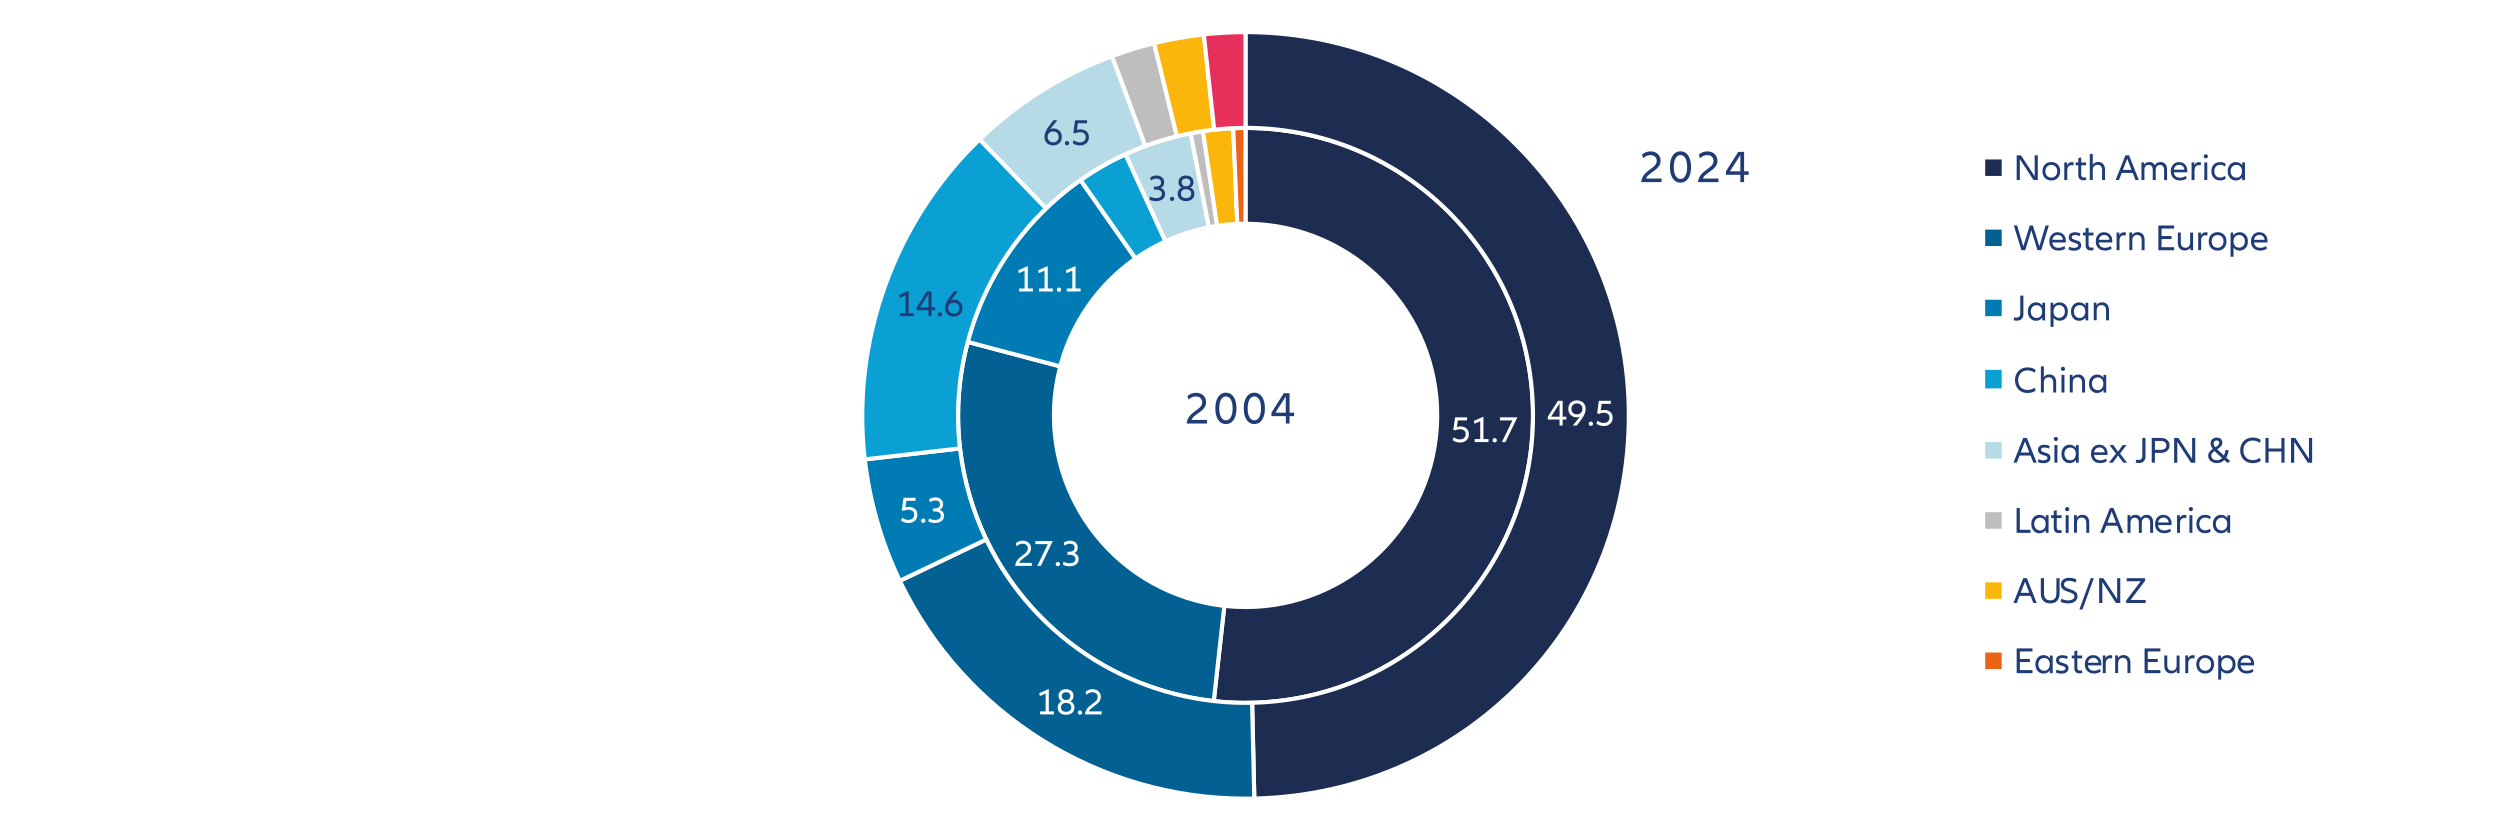 <?xml version="1.0" encoding="UTF-8"?>
<svg id="Ebene_1" xmlns="http://www.w3.org/2000/svg" xmlns:xlink="http://www.w3.org/1999/xlink" version="1.1" viewBox="0 0 605.9 201.06">
  <!-- Generator: Adobe Illustrator 29.8.1, SVG Export Plug-In . SVG Version: 2.1.1 Build 2)  -->
  <defs>
    <style>
      .st0 {
        fill: none;
      }

      .st1, .st2, .st3, .st4, .st5, .st6, .st7, .st8, .st9 {
        fill-rule: evenodd;
      }

      .st1, .st10 {
        fill: #0ba0d3;
      }

      .st2, .st11 {
        fill: #fab60a;
      }

      .st3, .st12 {
        fill: #007bb4;
      }

      .st4, .st13 {
        fill: #ec6317;
      }

      .st14 {
        fill: #203c76;
      }

      .st5, .st15 {
        fill: #026192;
      }

      .st6, .st16 {
        fill: #b6dae6;
      }

      .st7 {
        fill: #e72f5b;
      }

      .st17, .st8 {
        fill: #1d2d52;
      }

      .st18 {
        isolation: isolate;
      }

      .st19 {
        clip-path: url(#clippath-17);
      }

      .st20 {
        clip-path: url(#clippath-19);
      }

      .st21 {
        clip-path: url(#clippath-11);
      }

      .st22 {
        clip-path: url(#clippath-16);
      }

      .st23 {
        clip-path: url(#clippath-18);
      }

      .st24 {
        clip-path: url(#clippath-10);
      }

      .st25 {
        clip-path: url(#clippath-15);
      }

      .st26 {
        clip-path: url(#clippath-13);
      }

      .st27 {
        clip-path: url(#clippath-14);
      }

      .st28 {
        clip-path: url(#clippath-12);
      }

      .st29 {
        clip-path: url(#clippath-31);
      }

      .st30 {
        clip-path: url(#clippath-32);
      }

      .st31 {
        clip-path: url(#clippath-33);
      }

      .st32 {
        clip-path: url(#clippath-34);
      }

      .st33 {
        clip-path: url(#clippath-35);
      }

      .st34 {
        clip-path: url(#clippath-39);
      }

      .st35 {
        clip-path: url(#clippath-30);
      }

      .st36 {
        clip-path: url(#clippath-36);
      }

      .st37 {
        clip-path: url(#clippath-37);
      }

      .st38 {
        clip-path: url(#clippath-38);
      }

      .st39 {
        clip-path: url(#clippath-27);
      }

      .st40 {
        clip-path: url(#clippath-29);
      }

      .st41 {
        clip-path: url(#clippath-26);
      }

      .st42 {
        clip-path: url(#clippath-28);
      }

      .st43 {
        clip-path: url(#clippath-20);
      }

      .st44 {
        clip-path: url(#clippath-21);
      }

      .st45 {
        clip-path: url(#clippath-22);
      }

      .st46 {
        clip-path: url(#clippath-23);
      }

      .st47 {
        clip-path: url(#clippath-24);
      }

      .st48 {
        clip-path: url(#clippath-25);
      }

      .st49 {
        clip-path: url(#clippath-41);
      }

      .st50 {
        clip-path: url(#clippath-42);
      }

      .st51 {
        clip-path: url(#clippath-40);
      }

      .st52 {
        clip-path: url(#clippath-1);
      }

      .st53 {
        clip-path: url(#clippath-3);
      }

      .st54 {
        clip-path: url(#clippath-4);
      }

      .st55 {
        clip-path: url(#clippath-2);
      }

      .st56 {
        clip-path: url(#clippath-7);
      }

      .st57 {
        clip-path: url(#clippath-6);
      }

      .st58 {
        clip-path: url(#clippath-9);
      }

      .st59 {
        clip-path: url(#clippath-8);
      }

      .st60 {
        clip-path: url(#clippath-5);
      }

      .st61 {
        fill: #fff;
      }

      .st9, .st62 {
        fill: #bfbebe;
      }

      .st63 {
        clip-path: url(#clippath);
      }
    </style>
    <clipPath id="clippath">
      <rect class="st0" x="25.13" y="3.64" width="546" height="192"/>
    </clipPath>
    <clipPath id="clippath-1">
      <rect class="st0" x="25.13" y="3.64" width="546" height="192"/>
    </clipPath>
    <clipPath id="clippath-2">
      <rect class="st0" x="25.13" y="3.64" width="546" height="192"/>
    </clipPath>
    <clipPath id="clippath-3">
      <rect class="st0" x="25.13" y="3.64" width="546" height="192"/>
    </clipPath>
    <clipPath id="clippath-4">
      <rect class="st0" x="25.13" y="3.64" width="546" height="192"/>
    </clipPath>
    <clipPath id="clippath-5">
      <rect class="st0" x="25.13" y="3.64" width="546" height="192"/>
    </clipPath>
    <clipPath id="clippath-6">
      <rect class="st0" x="25.13" y="3.64" width="546" height="192"/>
    </clipPath>
    <clipPath id="clippath-7">
      <rect class="st0" x="25.13" y="3.64" width="546" height="192"/>
    </clipPath>
    <clipPath id="clippath-8">
      <rect class="st0" x="25.13" y="3.64" width="546" height="192"/>
    </clipPath>
    <clipPath id="clippath-9">
      <rect class="st0" x="25.13" y="3.64" width="546" height="192"/>
    </clipPath>
    <clipPath id="clippath-10">
      <rect class="st0" x="25.13" y="3.64" width="546" height="192"/>
    </clipPath>
    <clipPath id="clippath-11">
      <rect class="st0" x="25.13" y="3.64" width="546" height="192"/>
    </clipPath>
    <clipPath id="clippath-12">
      <rect class="st0" x="25.13" y="3.64" width="546" height="192"/>
    </clipPath>
    <clipPath id="clippath-13">
      <rect class="st0" x="25.13" y="3.64" width="546" height="192"/>
    </clipPath>
    <clipPath id="clippath-14">
      <rect class="st0" x="25.13" y="3.64" width="546" height="192"/>
    </clipPath>
    <clipPath id="clippath-15">
      <rect class="st0" x="25.13" y="3.64" width="546" height="192"/>
    </clipPath>
    <clipPath id="clippath-16">
      <rect class="st0" x="25.13" y="3.64" width="546" height="192"/>
    </clipPath>
    <clipPath id="clippath-17">
      <rect class="st0" x="25.13" y="3.64" width="546" height="192"/>
    </clipPath>
    <clipPath id="clippath-18">
      <rect class="st0" x="25.13" y="3.64" width="546" height="192"/>
    </clipPath>
    <clipPath id="clippath-19">
      <rect class="st0" x="25.13" y="3.64" width="546" height="192"/>
    </clipPath>
    <clipPath id="clippath-20">
      <rect class="st0" x="25.13" y="3.64" width="546" height="192"/>
    </clipPath>
    <clipPath id="clippath-21">
      <rect class="st0" x="25.13" y="3.64" width="546" height="192"/>
    </clipPath>
    <clipPath id="clippath-22">
      <rect class="st0" x="25.13" y="3.64" width="546" height="192"/>
    </clipPath>
    <clipPath id="clippath-23">
      <rect class="st0" x="25.13" y="3.64" width="546" height="192"/>
    </clipPath>
    <clipPath id="clippath-24">
      <rect class="st0" x="25.13" y="3.64" width="546" height="192"/>
    </clipPath>
    <clipPath id="clippath-25">
      <rect class="st0" x="25.13" y="3.64" width="546" height="192"/>
    </clipPath>
    <clipPath id="clippath-26">
      <rect class="st0" x="25.13" y="3.64" width="546" height="192"/>
    </clipPath>
    <clipPath id="clippath-27">
      <rect class="st0" x="25.13" y="3.64" width="546" height="192"/>
    </clipPath>
    <clipPath id="clippath-28">
      <rect class="st0" x="25.13" y="3.64" width="546" height="192"/>
    </clipPath>
    <clipPath id="clippath-29">
      <rect class="st0" x="25.13" y="3.64" width="546" height="192"/>
    </clipPath>
    <clipPath id="clippath-30">
      <rect class="st0" x="25.13" y="3.64" width="546" height="192"/>
    </clipPath>
    <clipPath id="clippath-31">
      <rect class="st0" x="25.13" y="3.64" width="546" height="192"/>
    </clipPath>
    <clipPath id="clippath-32">
      <rect class="st0" x="25.13" y="3.64" width="546" height="192"/>
    </clipPath>
    <clipPath id="clippath-33">
      <rect class="st0" x="25.13" y="3.64" width="546" height="192"/>
    </clipPath>
    <clipPath id="clippath-34">
      <rect class="st0" x="25.13" y="3.64" width="546" height="192"/>
    </clipPath>
    <clipPath id="clippath-35">
      <rect class="st0" x="25.13" y="3.64" width="546" height="192"/>
    </clipPath>
    <clipPath id="clippath-36">
      <rect class="st0" x="25.13" y="3.64" width="546" height="192"/>
    </clipPath>
    <clipPath id="clippath-37">
      <rect class="st0" x="25.13" y="3.64" width="546" height="192"/>
    </clipPath>
    <clipPath id="clippath-38">
      <rect class="st0" x="25.13" y="3.64" width="546" height="192"/>
    </clipPath>
    <clipPath id="clippath-39">
      <rect class="st0" x="25.13" y="3.64" width="546" height="192"/>
    </clipPath>
    <clipPath id="clippath-40">
      <rect class="st0" x="25.13" y="3.64" width="546" height="192"/>
    </clipPath>
    <clipPath id="clippath-41">
      <rect class="st0" x="387.13" y="33.64" width="48" height="14.5"/>
    </clipPath>
    <clipPath id="clippath-42">
      <rect class="st0" x="277.13" y="92.64" width="48" height="14"/>
    </clipPath>
  </defs>
  <rect class="st61" y="0" width="605.9" height="201.06"/>
  <g class="st63">
    <g>
      <path class="st8" d="M301.87,31.01c38.48,0,69.67,31.19,69.67,69.67s-31.19,69.67-69.67,69.67c-2.58,0-5.15-.14-7.71-.43l2.57-23.08c25.5,2.84,48.46-15.53,51.3-41.02,2.84-25.5-15.53-48.46-41.02-51.3-1.71-.19-3.42-.29-5.14-.29v-23.22Z"/>
      <path class="st61" d="M301.87,170.85c-2.62,0-5.23-.15-7.77-.43-.27-.03-.47-.28-.44-.55l2.57-23.08c.01-.13.08-.25.18-.33.1-.08.24-.12.37-.11,1.72.19,3.43.29,5.12.29,23.08,0,43.02-17.4,45.63-40.86,2.8-25.18-15.4-47.94-40.58-50.75-1.71-.19-3.42-.29-5.08-.29-.13,0-.26-.05-.35-.15s-.15-.22-.15-.35v-23.22c0-.28.22-.5.5-.5,38.69,0,70.17,31.48,70.17,70.17s-31.48,70.17-70.17,70.17ZM294.71,169.48c2.34.25,4.75.37,7.16.37,38.14,0,69.17-31.03,69.17-69.17s-30.76-68.9-68.67-69.17v22.22c1.54.02,3.12.11,4.7.29,25.73,2.87,44.33,26.13,41.46,51.85-2.85,25.56-25.83,44.09-51.36,41.51l-2.46,22.09Z"/>
    </g>
  </g>
  <g class="st52">
    <g>
      <path class="st5" d="M294.16,169.92c-38.24-4.26-65.79-38.71-61.53-76.95.38-3.41,1.01-6.79,1.89-10.1l22.45,5.94c-6.56,24.8,8.23,50.22,33.03,56.78,2.21.58,4.46,1.01,6.73,1.26l-2.57,23.08h0Z"/>
      <path class="st61" d="M294.16,170.43s-.02,0-.03,0c-.04,0-.08,0-.12-.02-38.4-4.33-66.15-39.07-61.88-77.49.38-3.44,1.02-6.86,1.9-10.17.07-.27.35-.42.61-.35l22.45,5.94c.27.07.43.34.36.61-6.48,24.49,8.18,49.69,32.67,56.17,2.23.59,4.47,1.01,6.66,1.25.13.01.25.08.34.18.08.1.12.24.11.37l-2.57,23.08c-.03.25-.24.44-.5.44ZM234.88,83.48c-.8,3.11-1.39,6.32-1.75,9.54-4.2,37.74,22.95,71.87,60.59,76.34l2.46-22.08c-2.07-.25-4.19-.66-6.3-1.22-24.87-6.58-39.81-32.04-33.51-56.91l-21.48-5.68Z"/>
    </g>
  </g>
  <g class="st55">
    <g>
      <path class="st3" d="M234.51,82.87c4.2-15.9,13.9-29.8,27.37-39.24l13.33,19.02c-8.98,6.29-15.44,15.56-18.24,26.16l-22.45-5.94h-.01Z"/>
      <path class="st61" d="M256.97,89.31s-.09,0-.13-.02l-22.44-5.94c-.11-.03-.22-.09-.29-.18-.09-.12-.13-.28-.09-.43,4.22-15.99,14.01-30.02,27.57-39.52.11-.08.24-.11.37-.08.13.02.25.1.32.21l13.33,19.02c.08.11.11.24.08.37-.02.13-.1.25-.21.32-8.87,6.21-15.28,15.4-18.04,25.88-.03.13-.12.24-.23.3-.08.04-.16.07-.25.07ZM235.12,82.51l21.49,5.69c2.85-10.34,9.18-19.43,17.9-25.67l-12.76-18.2c-13.01,9.26-22.45,22.79-26.64,38.19Z"/>
    </g>
  </g>
  <g class="st53">
    <g>
      <path class="st1" d="M261.88,43.63c3.44-2.41,7.09-4.51,10.91-6.26l9.69,21.1c-2.54,1.17-4.98,2.57-7.27,4.17l-13.33-19.02h0Z"/>
      <path class="st61" d="M275.21,63.14c-.16,0-.31-.07-.41-.21l-13.28-18.95c-.09-.09-.14-.21-.14-.34h0c0-.21.12-.38.29-.46,3.46-2.41,7.13-4.52,10.91-6.25.25-.11.55,0,.66.25l9.69,21.1c.11.25,0,.55-.25.66-2.51,1.16-4.93,2.54-7.19,4.13-.09.06-.19.09-.29.09ZM262.58,43.75l12.75,18.2c2.06-1.4,4.23-2.65,6.48-3.72l-9.27-20.19c-3.45,1.61-6.79,3.53-9.96,5.72Z"/>
    </g>
  </g>
  <g class="st54">
    <g>
      <path class="st6" d="M272.78,37.37c5.04-2.31,10.33-4.02,15.78-5.08l4.43,22.8c-3.63.71-7.16,1.84-10.52,3.39l-9.69-21.1h0Z"/>
      <path class="st61" d="M282.47,58.98c-.06,0-.12-.01-.17-.03-.12-.05-.23-.14-.28-.26l-9.69-21.1c-.03-.07-.05-.14-.05-.21,0-.2.11-.38.29-.46,5.09-2.33,10.44-4.06,15.89-5.12.13-.03.27,0,.38.08.11.07.19.19.21.32l4.43,22.8c.05.27-.12.53-.39.59-3.61.71-7.12,1.83-10.41,3.35-.07.03-.14.05-.21.05ZM273.44,37.62l9.28,20.2c3.08-1.38,6.33-2.43,9.69-3.12l-4.24-21.82c-5.04,1.02-9.99,2.61-14.73,4.74Z"/>
    </g>
  </g>
  <g class="st60">
    <g>
      <path class="st9" d="M288.56,32.29c.99-.19,1.99-.37,2.99-.51l3.44,22.97c-.67.1-1.33.21-2,.34l-4.43-22.8Z"/>
      <path class="st61" d="M292.99,55.59c-.1,0-.2-.03-.28-.09-.11-.07-.19-.19-.21-.32l-4.43-22.8c-.03-.13,0-.27.08-.38.07-.11.19-.19.32-.21.83-.16,1.92-.36,3.01-.51.27-.04.52.15.56.42l3.44,22.97c.02.13-.01.27-.09.37-.08.11-.2.18-.33.2-.66.1-1.32.21-1.98.34-.03,0-.06,0-.1,0ZM289.15,32.69l4.24,21.82c.35-.06.69-.12,1.04-.18l-3.29-21.98c-.7.11-1.39.23-1.98.34Z"/>
    </g>
  </g>
  <g class="st57">
    <g>
      <path class="st2" d="M291.55,31.77c2.43-.36,4.87-.6,7.33-.7l.99,23.2c-1.64.07-3.27.23-4.89.47l-3.44-22.97h.01Z"/>
      <path class="st61" d="M294.98,55.24c-.24,0-.46-.18-.49-.43l-3.44-22.97c-.02-.14.02-.29.12-.4.09-.1.21-.16.34-.17,2.49-.37,4.97-.6,7.36-.7.29-.01.51.2.52.48l.99,23.2c.01.28-.2.51-.48.52-1.59.07-3.22.22-4.84.47-.02,0-.05,0-.07,0ZM292.11,32.19l3.29,21.98c1.32-.18,2.65-.31,3.95-.38l-.95-22.2c-2.05.1-4.16.3-6.29.6Z"/>
    </g>
  </g>
  <g class="st56">
    <g>
      <path class="st4" d="M298.88,31.07c.99-.04,1.99-.06,2.98-.06v23.22c-.66,0-1.33,0-1.99.04l-.99-23.2h0Z"/>
      <path class="st61" d="M299.87,54.77c-.12,0-.24-.05-.33-.13-.1-.09-.16-.22-.16-.35l-.99-23.2c0-.13.04-.26.13-.36.09-.1.22-.16.35-.16,1-.04,2-.06,3-.06.28,0,.5.22.5.5v23.22c0,.29-.25.5-.53.5-.64,0-1.29,0-1.93.04-.01,0-.02,0-.03,0ZM299.4,31.55l.95,22.2c.34-.01.67-.02,1.01-.02v-22.22c-.65,0-1.31.02-1.96.04Z"/>
    </g>
  </g>
  <g class="st59">
    <g>
      <path class="st8" d="M301.87,7.78c51.3,0,92.89,41.59,92.89,92.89s-40.31,91.72-90.77,92.87l-.53-23.22c38.47-.88,68.94-32.78,68.06-71.25-.87-37.85-31.8-68.08-69.65-68.08V7.78h0Z"/>
      <path class="st61" d="M303.99,194.04c-.27,0-.49-.22-.5-.49l-.53-23.22c0-.28.21-.5.49-.51,18.47-.42,35.67-8.01,48.44-21.37,12.76-13.36,19.56-30.89,19.13-49.36-.42-18.17-7.81-35.18-20.81-47.89-13-12.71-30.17-19.7-48.34-19.7-.28,0-.5-.22-.5-.5V7.78c0-.28.22-.5.5-.5,51.5,0,93.39,41.89,93.39,93.39s-40.08,92.2-91.26,93.37h-.01ZM303.97,170.81l.51,22.22c50.39-1.41,89.78-41.88,89.78-92.36S353.08,8.55,302.37,8.28v22.21c18.25.13,35.47,7.21,48.54,19.99,13.19,12.89,20.68,30.14,21.11,48.58.43,18.74-6.46,36.52-19.41,50.08-12.83,13.43-30.09,21.12-48.64,21.67Z"/>
    </g>
  </g>
  <g class="st58">
    <g>
      <path class="st5" d="M303.99,193.55c-36.53.84-70.15-19.82-85.92-52.78l20.95-10.02c11.83,24.72,37.05,40.21,64.44,39.58l.53,23.22Z"/>
      <path class="st61" d="M301.86,194.07c-35.83,0-68.72-20.66-84.24-53.09-.06-.12-.06-.26-.02-.38.04-.12.14-.23.26-.29l20.95-10.02c.25-.12.55-.01.67.24,11.72,24.5,36.84,39.95,63.98,39.3.14,0,.26.05.36.14.1.09.15.22.15.35l.53,23.22c0,.28-.21.5-.49.51-.71.02-1.43.02-2.14.02ZM218.74,141c15.44,31.83,47.85,52.07,83.12,52.07.54,0,1.08,0,1.62-.01l-.51-22.22c-.37,0-.74,0-1.11,0-26.75,0-51.33-15.33-63.07-39.43l-20.05,9.59Z"/>
    </g>
  </g>
  <g class="st24">
    <g>
      <path class="st3" d="M218.07,140.77c-4.44-9.28-7.31-19.23-8.48-29.44l23.07-2.66c.88,7.66,3.03,15.12,6.36,22.08l-20.95,10.02Z"/>
      <path class="st61" d="M218.07,141.27c-.19,0-.37-.1-.45-.28-4.48-9.36-7.35-19.32-8.53-29.6-.03-.27.17-.52.44-.55l23.07-2.66c.13-.01.26.02.37.11.1.08.17.2.19.33.88,7.62,3,14.99,6.31,21.92.06.12.06.26.02.38-.04.12-.14.23-.26.29l-20.95,10.02c-.07.03-.14.05-.22.05ZM210.15,111.77c1.18,9.83,3.92,19.35,8.16,28.33l20.05-9.59c-3.17-6.75-5.23-13.9-6.13-21.29l-22.08,2.55Z"/>
    </g>
  </g>
  <g class="st21">
    <g>
      <path class="st1" d="M209.58,111.33c-3.32-28.78,6.97-57.46,27.84-77.56l16.11,16.73c-15.65,15.07-23.37,36.59-20.88,58.17l-23.07,2.66h0Z"/>
      <path class="st61" d="M209.58,111.83c-.25,0-.47-.19-.5-.44-3.32-28.75,7.15-57.9,27.99-77.98.1-.09.24-.12.36-.14.13,0,.26.06.35.15l16.11,16.73c.19.2.19.52-.01.71-15.44,14.87-23.19,36.46-20.73,57.75.02.13-.02.26-.1.37-.08.1-.2.17-.33.19l-23.07,2.66s-.04,0-.06,0ZM237.41,34.48c-20.26,19.73-30.47,48.18-27.39,76.3l22.08-2.55c-2.3-21.28,5.42-42.79,20.73-57.74l-15.42-16.01Z"/>
    </g>
  </g>
  <g class="st28">
    <g>
      <path class="st6" d="M237.43,33.77c9.2-8.86,20.12-15.72,32.09-20.17l8.09,21.77c-8.98,3.34-17.17,8.48-24.06,15.13l-16.11-16.73h0Z"/>
      <path class="st61" d="M253.55,51h0c-.13,0-.26-.06-.35-.15l-16.08-16.7c-.06-.05-.11-.12-.14-.19-.08-.19-.03-.41.11-.55,9.3-8.95,20.15-15.78,32.26-20.28.12-.05.26-.04.38.01.12.06.21.16.26.28l8.09,21.77c.05.12.04.26-.01.38s-.16.21-.28.26c-8.97,3.33-17.01,8.38-23.89,15.02-.09.09-.22.14-.35.14ZM238.14,33.78l15.42,16.01c6.78-6.45,14.65-11.4,23.4-14.72l-7.74-20.83c-11.63,4.4-22.09,10.97-31.08,19.54Z"/>
    </g>
  </g>
  <g class="st26">
    <g>
      <path class="st9" d="M269.51,13.6c3.33-1.24,6.74-2.29,10.19-3.13l5.54,22.55c-2.59.64-5.14,1.42-7.64,2.35,0,0-8.09-21.77-8.09-21.77Z"/>
      <path class="st61" d="M277.6,35.87c-.07,0-.14-.02-.21-.05-.12-.06-.21-.16-.26-.28l-8.09-21.77c-.1-.26.04-.55.29-.64,3.36-1.25,6.81-2.31,10.25-3.15.27-.07.54.1.6.37l5.54,22.55c.07.27-.1.54-.37.6-2.6.64-5.15,1.43-7.59,2.33-.06.02-.12.03-.17.03ZM270.15,13.9l7.74,20.83c2.18-.79,4.44-1.49,6.74-2.07l-5.3-21.58c-3.08.77-6.16,1.72-9.18,2.82Z"/>
    </g>
  </g>
  <g class="st27">
    <g>
      <path class="st2" d="M279.71,10.47c3.96-.97,7.99-1.69,12.05-2.13l2.53,23.09c-3.04.33-6.06.87-9.04,1.6l-5.54-22.55h0Z"/>
      <path class="st61" d="M285.25,33.53c-.22,0-.43-.15-.48-.38l-5.54-22.55s-.01-.08-.01-.12c0-.23.16-.44.38-.5,4.02-.99,8.1-1.71,12.12-2.14.27-.03.52.17.55.44l2.53,23.09c.01.13-.02.26-.11.37-.08.1-.2.17-.34.18-2.97.32-5.99.86-8.98,1.59-.04,0-.08.01-.12.01ZM280.31,10.84l5.3,21.59c2.71-.64,5.43-1.13,8.12-1.44l-2.42-22.1c-3.65.42-7.35,1.07-11,1.95Z"/>
    </g>
  </g>
  <g class="st25">
    <g>
      <path class="st7" d="M291.75,8.34c3.36-.37,6.73-.55,10.11-.55v23.22c-2.53,0-5.07.14-7.58.41l-2.53-23.09h0Z"/>
      <path class="st61" d="M294.28,31.92c-.25,0-.47-.19-.5-.45l-2.52-23.05s0-.06,0-.09h0c0-.28.21-.5.47-.51.02,0,.05,0,.07,0,3.3-.36,6.69-.54,10.06-.54.28,0,.5.22.5.5v23.22c0,.28-.22.5-.5.5-2.48,0-5.02.14-7.53.41-.02,0-.04,0-.05,0ZM292.3,8.78l2.42,22.09c2.21-.22,4.44-.34,6.64-.36V8.29c-3.04.02-6.08.18-9.06.49Z"/>
    </g>
  </g>
  <g class="st22">
    <g class="st18">
      <g class="st18">
        <g class="st18">
          <path class="st61" d="M352.05,106.67l.28-.72c.42.37.91.55,1.46.55.44,0,.79-.11,1.05-.34.25-.23.38-.54.38-.93s-.12-.67-.36-.88-.59-.32-1.04-.32c-.4,0-.77.09-1.1.28l-.5-.15.43-3.02h2.9v.74h-2.22l-.24,1.62c.25-.1.53-.15.86-.15.41,0,.77.08,1.08.23.31.16.55.38.72.67.17.29.25.62.25,1s-.09.74-.27,1.04c-.18.3-.43.54-.76.71s-.71.25-1.13.25c-.7,0-1.29-.19-1.77-.57Z"/>
          <path class="st61" d="M360.75,106.42v.72h-3.34v-.72h1.34v-4.33l-1.4.61-.15-.71,2.22-.96h.1v5.39h1.23Z"/>
          <path class="st61" d="M361.88,107.07c-.1-.1-.15-.22-.15-.37s.05-.27.15-.37c.1-.1.22-.15.37-.15s.27.05.37.15c.1.1.15.22.15.37s-.05.28-.14.37-.22.15-.38.15-.27-.05-.37-.15Z"/>
          <path class="st61" d="M364.85,107.14h-.85l2.55-5.26h-3.02v-.74h4.22l-2.9,6Z"/>
        </g>
      </g>
    </g>
  </g>
  <g class="st19">
    <g class="st18">
      <g class="st18">
        <g class="st18">
          <path class="st61" d="M250.08,136.42v.72h-4.04c.04-.42.15-.78.33-1.09.18-.31.38-.57.61-.77s.52-.44.88-.71c.29-.2.51-.38.68-.52.17-.14.3-.31.41-.5.11-.19.16-.39.16-.62,0-.35-.12-.63-.35-.84-.23-.21-.54-.32-.94-.32-.28,0-.54.06-.78.17-.24.11-.45.27-.63.46l-.24-.72c.22-.2.47-.36.77-.48.29-.11.6-.17.93-.17.4,0,.75.08,1.05.23.3.16.54.38.71.66.17.28.25.61.25.98,0,.33-.07.63-.22.89-.15.26-.32.48-.53.67-.21.18-.48.4-.83.64-.37.26-.66.49-.86.67-.2.19-.35.4-.44.64h3.09Z"/>
          <path class="st61" d="M252.25,137.14h-.85l2.55-5.26h-3.02v-.74h4.22l-2.9,6Z"/>
          <path class="st61" d="M256.01,137.07c-.1-.1-.15-.22-.15-.37s.05-.27.15-.37.22-.15.37-.15.27.05.37.15c.1.1.15.22.15.37s-.05.28-.14.37c-.1.1-.22.15-.38.15s-.27-.05-.37-.15Z"/>
          <path class="st61" d="M261.15,134.62c.18.25.27.54.27.87,0,.35-.09.66-.27.93-.18.26-.43.47-.76.61-.33.14-.71.22-1.15.22-.64,0-1.19-.13-1.64-.39l.18-.75c.38.26.86.4,1.45.4.45,0,.8-.09,1.04-.27.25-.18.37-.43.37-.76s-.13-.58-.4-.76c-.26-.18-.64-.27-1.13-.27h-.4v-.72h.4c.43,0,.75-.09.98-.26s.34-.42.34-.75c0-.29-.1-.52-.29-.69s-.47-.25-.81-.25c-.26,0-.5.04-.74.13-.23.08-.44.2-.61.33l-.17-.72c.45-.32.97-.48,1.55-.48.36,0,.68.07.96.21.28.14.5.33.65.58s.23.54.23.87c0,.31-.07.58-.21.81-.14.24-.36.42-.67.54.38.13.66.31.84.57Z"/>
        </g>
      </g>
    </g>
  </g>
  <g class="st23">
    <g class="st18">
      <g class="st18">
        <g class="st18">
          <path class="st61" d="M250.33,69.92v.72h-3.34v-.72h1.34v-4.33l-1.4.61-.15-.71,2.22-.96h.1v5.39h1.23Z"/>
          <path class="st61" d="M255.16,69.92v.72h-3.34v-.72h1.34v-4.33l-1.4.61-.15-.71,2.22-.96h.1v5.39h1.23Z"/>
          <path class="st61" d="M256.29,70.57c-.1-.1-.15-.22-.15-.37s.05-.27.15-.37.22-.15.37-.15.27.05.37.15c.1.1.15.22.15.37s-.05.28-.14.37c-.1.1-.22.15-.38.15s-.27-.05-.37-.15Z"/>
          <path class="st61" d="M261.89,69.92v.72h-3.34v-.72h1.34v-4.33l-1.4.61-.15-.71,2.22-.96h.1v5.39h1.23Z"/>
        </g>
      </g>
    </g>
  </g>
  <g class="st20">
    <g class="st18">
      <g class="st18">
        <g class="st18">
          <path class="st14" d="M282.11,46.12c.18.25.27.54.27.87,0,.35-.09.66-.27.93-.18.26-.43.47-.76.61-.33.14-.71.22-1.15.22-.64,0-1.19-.13-1.64-.39l.18-.75c.38.26.86.4,1.45.4.45,0,.8-.09,1.04-.27.25-.18.37-.43.37-.76s-.13-.58-.4-.76c-.26-.18-.64-.27-1.13-.27h-.4v-.72h.4c.43,0,.75-.09.98-.26s.34-.42.34-.75c0-.29-.1-.52-.29-.69s-.47-.25-.81-.25c-.26,0-.5.04-.74.13-.23.08-.44.2-.61.33l-.17-.72c.45-.32.97-.48,1.55-.48.36,0,.68.07.96.21.28.14.5.33.65.58s.23.54.23.87c0,.31-.07.58-.21.81-.14.24-.36.42-.67.54.38.13.66.31.84.57Z"/>
          <path class="st14" d="M283.7,48.57c-.1-.1-.15-.22-.15-.37s.05-.27.15-.37.22-.15.37-.15.27.05.37.15c.1.1.15.22.15.37s-.05.28-.14.37c-.1.1-.22.15-.38.15s-.27-.05-.37-.15Z"/>
          <path class="st14" d="M289.23,46.07c.16.26.24.55.24.88,0,.55-.18.98-.55,1.3-.37.32-.86.49-1.48.49s-1.11-.16-1.48-.49c-.37-.32-.55-.76-.55-1.3,0-.33.08-.62.24-.88.16-.26.41-.46.74-.59-.51-.27-.77-.71-.77-1.32,0-.49.16-.88.49-1.18.33-.29.77-.44,1.32-.44s.99.15,1.32.44.49.69.49,1.18c0,.61-.26,1.05-.77,1.32.34.14.58.34.74.59ZM288.37,47.73c.22-.19.33-.45.33-.8s-.11-.6-.34-.79c-.23-.19-.53-.28-.91-.28s-.69.09-.91.28c-.23.19-.34.45-.34.79s.11.62.33.8c.22.19.53.28.92.28s.7-.09.92-.28ZM286.67,43.51c-.18.16-.27.38-.27.67s.09.54.28.71.44.26.76.26.57-.09.76-.26.28-.41.28-.71-.09-.51-.27-.67c-.18-.16-.44-.24-.77-.24s-.59.08-.77.24Z"/>
        </g>
      </g>
    </g>
  </g>
  <g class="st43">
    <g class="st18">
      <g class="st18">
        <g class="st18">
          <path class="st61" d="M379.62,101v.68h-.9v1.46h-.75v-1.46h-2.85v-.68l2.46-3.86h1.14v3.86h.9ZM377.98,101v-3.23l-2.06,3.23h2.06Z"/>
          <path class="st61" d="M383.29,97.29c.32.17.57.42.74.73.18.31.27.67.27,1.08,0,.38-.08.77-.23,1.15-.16.38-.38.79-.68,1.22-.3.44-.72.99-1.26,1.67h-.95c.7-.85,1.28-1.57,1.75-2.17-.22.12-.46.18-.75.18-.41,0-.77-.08-1.09-.26s-.56-.41-.74-.72c-.17-.31-.26-.67-.26-1.07s.09-.77.26-1.08c.17-.31.42-.55.74-.73.32-.17.68-.26,1.1-.26s.78.09,1.1.26ZM383.15,100.06c.25-.24.37-.56.37-.96s-.12-.72-.37-.96-.57-.37-.97-.37-.72.12-.96.37-.37.57-.37.96.12.72.37.96c.25.24.57.36.96.36s.72-.12.97-.36Z"/>
          <path class="st61" d="M385.19,103.07c-.1-.1-.15-.22-.15-.37s.05-.27.15-.37c.1-.1.22-.15.37-.15s.27.05.37.15.15.22.15.37-.05.28-.14.37c-.1.1-.22.15-.38.15s-.27-.05-.37-.15Z"/>
          <path class="st61" d="M386.91,102.67l.28-.72c.42.37.91.55,1.46.55.44,0,.79-.11,1.05-.34.25-.23.38-.54.38-.93s-.12-.67-.36-.88c-.24-.21-.59-.32-1.04-.32-.4,0-.77.09-1.1.28l-.5-.15.43-3.02h2.9v.74h-2.22l-.24,1.62c.25-.1.53-.15.86-.15.41,0,.77.08,1.08.23.31.16.55.38.71.67.17.29.25.62.25,1s-.09.74-.27,1.04-.44.54-.76.71c-.33.17-.71.25-1.13.25-.7,0-1.29-.19-1.77-.57Z"/>
        </g>
      </g>
    </g>
  </g>
  <g class="st44">
    <g class="st18">
      <g class="st18">
        <g class="st18">
          <path class="st61" d="M255.42,172.42v.72h-3.34v-.72h1.34v-4.33l-1.4.61-.15-.71,2.22-.96h.1v5.39h1.23Z"/>
          <path class="st61" d="M260.16,170.57c.16.26.24.55.24.88,0,.55-.18.98-.55,1.3-.37.32-.86.49-1.48.49s-1.11-.16-1.48-.49c-.37-.32-.55-.76-.55-1.3,0-.33.08-.62.24-.88.16-.26.41-.46.74-.59-.51-.27-.77-.71-.77-1.32,0-.49.16-.88.49-1.18.33-.29.77-.44,1.32-.44s.99.15,1.32.44.49.69.49,1.18c0,.61-.26,1.05-.77,1.32.34.14.58.34.74.59ZM259.3,172.23c.22-.19.33-.45.33-.8s-.11-.6-.34-.79c-.23-.19-.53-.28-.91-.28s-.69.09-.91.28c-.23.19-.34.45-.34.79s.11.62.33.8c.22.19.53.28.92.28s.7-.09.92-.28ZM257.6,168.01c-.18.16-.27.38-.27.67s.09.54.28.71.44.26.76.26.57-.09.76-.26.28-.41.28-.71-.09-.51-.27-.67c-.18-.16-.44-.24-.77-.24s-.59.08-.77.24Z"/>
          <path class="st61" d="M261.37,173.07c-.1-.1-.15-.22-.15-.37s.05-.27.15-.37.22-.15.37-.15.27.05.37.15c.1.1.15.22.15.37s-.05.28-.14.37c-.1.1-.22.15-.38.15s-.27-.05-.37-.15Z"/>
          <path class="st61" d="M267,172.42v.72h-4.04c.04-.42.15-.78.33-1.09.18-.31.38-.57.61-.77s.52-.44.88-.71c.29-.2.51-.38.68-.52.17-.14.3-.31.41-.5.11-.19.16-.39.16-.62,0-.35-.12-.63-.35-.84-.23-.21-.54-.32-.94-.32-.28,0-.54.06-.78.17-.24.11-.45.27-.63.46l-.24-.72c.22-.2.47-.36.77-.48.29-.11.6-.17.93-.17.4,0,.75.08,1.05.23.3.16.54.38.71.66.17.28.25.61.25.98,0,.33-.07.63-.22.89-.15.26-.32.48-.53.67-.21.18-.48.4-.83.64-.37.26-.66.49-.86.67-.2.19-.35.4-.44.64h3.09Z"/>
        </g>
      </g>
    </g>
  </g>
  <g class="st45">
    <g class="st18">
      <g class="st18">
        <g class="st18">
          <path class="st61" d="M218.39,126.17l.28-.72c.42.37.91.55,1.46.55.44,0,.79-.11,1.05-.34.25-.23.38-.54.38-.93s-.12-.67-.36-.88c-.24-.21-.59-.32-1.04-.32-.4,0-.77.09-1.1.28l-.5-.15.43-3.02h2.9v.74h-2.22l-.24,1.62c.25-.1.53-.15.86-.15.41,0,.77.08,1.08.23.31.16.55.38.72.67.17.29.25.62.25,1s-.09.74-.27,1.04c-.18.3-.44.54-.76.71-.33.17-.71.25-1.13.25-.7,0-1.29-.19-1.77-.57Z"/>
          <path class="st61" d="M223.39,126.57c-.1-.1-.15-.22-.15-.37s.05-.27.15-.37.22-.15.37-.15.27.05.37.15c.1.1.15.22.15.37s-.05.28-.14.37c-.1.1-.22.15-.38.15s-.27-.05-.37-.15Z"/>
          <path class="st61" d="M228.53,124.12c.18.25.27.54.27.87,0,.35-.09.66-.27.93-.18.26-.43.47-.76.61-.33.14-.71.22-1.15.22-.64,0-1.19-.13-1.64-.39l.18-.75c.38.26.86.4,1.45.4.45,0,.8-.09,1.04-.27.25-.18.37-.43.37-.76s-.13-.58-.4-.76c-.26-.18-.64-.27-1.13-.27h-.4v-.72h.4c.43,0,.75-.09.98-.26s.34-.42.34-.75c0-.29-.1-.52-.29-.69s-.47-.25-.81-.25c-.26,0-.5.04-.74.13-.23.08-.44.2-.61.33l-.17-.72c.45-.32.97-.48,1.55-.48.36,0,.68.07.96.21.28.14.5.33.65.58s.23.54.23.87c0,.31-.07.58-.21.81-.14.24-.36.42-.67.54.38.13.66.31.84.57Z"/>
        </g>
      </g>
    </g>
  </g>
  <g class="st46">
    <g class="st18">
      <g class="st18">
        <g class="st18">
          <path class="st14" d="M221.46,75.92v.72h-3.34v-.72h1.34v-4.33l-1.4.61-.15-.71,2.22-.96h.1v5.39h1.23Z"/>
          <path class="st14" d="M226.67,74.5v.68h-.9v1.46h-.75v-1.46h-2.85v-.68l2.46-3.86h1.14v3.86h.9ZM225.02,74.5v-3.23l-2.06,3.23h2.06Z"/>
          <path class="st14" d="M227.41,76.57c-.1-.1-.15-.22-.15-.37s.05-.27.15-.37.22-.15.37-.15.27.05.37.15c.1.1.15.22.15.37s-.05.28-.14.37c-.1.1-.22.15-.38.15s-.27-.05-.37-.15Z"/>
          <path class="st14" d="M232.25,72.88c.32.17.56.41.74.72.17.31.26.67.26,1.07s-.09.77-.26,1.08c-.17.31-.42.55-.74.73-.32.17-.68.26-1.1.26s-.78-.09-1.1-.26c-.32-.17-.57-.42-.74-.73-.18-.31-.27-.67-.27-1.08,0-.38.08-.77.23-1.15.16-.38.38-.79.68-1.22.3-.43.72-.99,1.26-1.67h.95c-.7.85-1.28,1.57-1.75,2.17.22-.12.46-.18.75-.18.41,0,.77.08,1.09.26ZM232.12,75.64c.25-.25.37-.57.37-.96s-.12-.72-.37-.96c-.25-.24-.57-.36-.96-.36s-.72.12-.97.36c-.25.24-.37.56-.37.96s.12.72.37.96.57.37.97.37.72-.12.96-.37Z"/>
        </g>
      </g>
    </g>
  </g>
  <g class="st47">
    <g class="st18">
      <g class="st18">
        <g class="st18">
          <path class="st14" d="M256.35,31.38c.32.17.56.41.74.72.17.31.26.67.26,1.07s-.09.77-.26,1.08c-.17.31-.42.55-.74.73-.32.17-.68.26-1.1.26s-.78-.09-1.1-.26c-.32-.17-.57-.42-.74-.73-.18-.31-.27-.67-.27-1.08,0-.38.08-.77.23-1.15.16-.38.38-.79.68-1.22.3-.43.72-.99,1.26-1.67h.95c-.7.85-1.28,1.57-1.75,2.17.22-.12.46-.18.75-.18.41,0,.77.08,1.09.26ZM256.21,34.14c.25-.25.37-.57.37-.96s-.12-.72-.37-.96c-.25-.24-.57-.36-.96-.36s-.72.12-.97.36c-.25.24-.37.56-.37.96s.12.72.37.96.57.37.97.37.72-.12.96-.37Z"/>
          <path class="st14" d="M258.23,35.07c-.1-.1-.15-.22-.15-.37s.05-.27.15-.37.22-.15.37-.15.27.05.37.15c.1.1.15.22.15.37s-.05.28-.14.37c-.1.1-.22.15-.38.15s-.27-.05-.37-.15Z"/>
          <path class="st14" d="M259.96,34.67l.28-.72c.42.37.91.55,1.46.55.44,0,.79-.11,1.05-.34.25-.23.38-.54.38-.93s-.12-.67-.36-.88c-.24-.21-.59-.32-1.04-.32-.4,0-.77.09-1.1.28l-.5-.15.43-3.02h2.9v.74h-2.22l-.24,1.62c.25-.1.53-.15.86-.15.41,0,.77.08,1.08.23.31.16.55.38.72.67.17.29.25.62.25,1s-.09.74-.27,1.04c-.18.3-.44.54-.76.71-.33.17-.71.25-1.13.25-.7,0-1.29-.19-1.77-.57Z"/>
        </g>
      </g>
    </g>
  </g>
  <g class="st48">
    <g>
      <rect class="st17" x="480.63" y="38.14" width="5" height="5"/>
      <path class="st61" d="M485.63,43.64h-5c-.28,0-.5-.22-.5-.5v-5c0-.28.22-.5.5-.5h5c.28,0,.5.22.5.5v5c0,.28-.22.5-.5.5ZM481.13,42.64h4v-4h-4v4Z"/>
    </g>
  </g>
  <g class="st41">
    <g class="st18">
      <g class="st18">
        <g class="st18">
          <path class="st14" d="M493.88,37.64v6h-1.04l-3.31-5.07v5.07h-.77v-6h1.04l3.32,5.07v-5.07h.77Z"/>
          <path class="st14" d="M496.03,43.46c-.33-.19-.58-.45-.76-.79-.18-.34-.27-.73-.27-1.17s.09-.82.27-1.16c.18-.34.43-.6.76-.79s.7-.28,1.13-.28.79.09,1.12.28.58.45.76.79c.18.34.27.72.27,1.16s-.09.83-.27,1.17c-.18.34-.43.6-.76.79-.33.19-.7.28-1.12.28s-.8-.09-1.13-.28ZM498.19,42.62c.27-.29.4-.66.4-1.12s-.13-.83-.4-1.11c-.27-.28-.61-.43-1.03-.43s-.77.14-1.04.43c-.27.29-.4.66-.4,1.11s.13.84.4,1.12.61.43,1.04.43.76-.15,1.03-.44Z"/>
          <path class="st14" d="M502.6,39.39l-.1.71c-.14-.05-.29-.07-.42-.07-.34,0-.6.11-.78.33-.19.22-.28.54-.28.98v2.3h-.72v-4.28h.67v.68c.24-.5.62-.75,1.13-.75.19,0,.35.03.5.09Z"/>
          <path class="st14" d="M505.64,43.57c-.21.08-.45.13-.71.13-.4,0-.71-.11-.92-.33-.21-.22-.32-.54-.32-.94v-2.37h-.64v-.68h.64v-1.08l.72-.14v1.22h1.18v.68h-1.18v2.29c0,.23.05.4.16.51.1.11.26.16.45.16.19,0,.36-.03.51-.09l.11.65Z"/>
          <path class="st14" d="M509.73,39.77c.3.33.45.79.45,1.38v2.48h-.72v-2.37c0-.44-.1-.77-.29-.99s-.47-.33-.81-.33-.64.11-.85.34c-.21.23-.31.54-.31.95v2.39h-.72v-6.32h.72v2.61c.14-.22.33-.39.56-.5.23-.11.49-.16.78-.16.5,0,.9.17,1.2.5Z"/>
          <path class="st14" d="M516.88,41.91h-2.66l-.67,1.73h-.81l2.37-6h.89l2.37,6h-.81l-.67-1.73ZM516.59,41.17l-1.04-2.7-1.05,2.7h2.1Z"/>
          <path class="st14" d="M524.78,39.76c.29.32.43.76.43,1.33v2.56h-.72v-2.44c0-.41-.09-.72-.27-.93s-.42-.31-.73-.31-.57.1-.75.31c-.18.21-.28.5-.28.88v2.48h-.72v-2.44c0-.41-.09-.72-.27-.93s-.42-.31-.74-.31-.56.1-.74.31c-.18.21-.27.5-.27.88v2.48h-.72v-4.28h.67v.58c.13-.22.31-.39.52-.5.22-.11.46-.17.74-.17.3,0,.56.07.79.2.23.13.4.33.53.59.13-.26.32-.46.56-.59s.51-.2.82-.2c.47,0,.85.16,1.14.48Z"/>
          <path class="st14" d="M530.12,41.76h-3.28c.05.43.21.75.47.97.27.22.61.33,1.04.33.25,0,.5-.04.75-.11s.47-.18.67-.32l.2.62c-.2.15-.45.27-.73.36s-.58.13-.89.13c-.44,0-.83-.09-1.17-.27s-.6-.44-.79-.77c-.19-.34-.28-.73-.28-1.2,0-.43.08-.82.25-1.15s.41-.6.71-.79c.31-.19.65-.28,1.04-.28s.75.09,1.05.27c.31.18.54.43.71.76s.25.7.25,1.12c0,.1,0,.21-.02.34ZM527.28,40.25c-.23.21-.37.5-.43.87h2.56c-.03-.36-.16-.65-.39-.86-.23-.22-.52-.32-.88-.32s-.63.11-.86.32Z"/>
          <path class="st14" d="M533.45,39.39l-.1.71c-.14-.05-.28-.07-.42-.07-.34,0-.6.11-.78.33-.19.22-.28.54-.28.98v2.3h-.72v-4.28h.67v.68c.24-.5.62-.75,1.13-.75.19,0,.35.03.5.09Z"/>
          <path class="st14" d="M534.23,38.25c-.1-.09-.14-.21-.14-.36s.05-.27.14-.36c.1-.09.22-.14.37-.14s.27.05.36.14.14.21.14.36-.05.27-.14.36c-.09.09-.21.14-.36.14s-.27-.05-.37-.14ZM534.96,39.36v4.28h-.72v-4.28h.72Z"/>
          <path class="st14" d="M536.97,43.46c-.32-.19-.57-.45-.75-.79-.18-.34-.27-.73-.27-1.17s.09-.83.27-1.17c.18-.34.43-.6.75-.78.32-.18.69-.27,1.11-.27.26,0,.5.04.74.11.23.08.44.18.61.32l-.17.67c-.16-.14-.34-.24-.54-.32-.2-.07-.41-.11-.63-.11-.43,0-.78.14-1.04.42-.26.28-.39.65-.39,1.12s.13.85.39,1.13.6.42,1.04.42c.21,0,.42-.04.63-.11s.39-.18.54-.31l.17.67c-.17.14-.38.25-.61.33-.23.08-.48.11-.74.11-.42,0-.79-.09-1.11-.28Z"/>
          <path class="st14" d="M540.86,43.45c-.3-.19-.54-.45-.71-.79-.17-.34-.25-.72-.25-1.16s.08-.82.25-1.15.4-.6.71-.79c.3-.19.65-.28,1.03-.28.31,0,.6.06.86.19.26.13.48.32.67.58v-.68h.67v4.28h-.67v-.68c-.19.26-.41.45-.67.58-.26.13-.55.19-.86.19-.38,0-.73-.09-1.03-.28ZM543,42.63c.25-.28.37-.66.37-1.13s-.12-.85-.37-1.12c-.25-.28-.58-.41-.98-.41s-.76.14-1.02.43c-.26.29-.39.66-.39,1.11s.13.83.39,1.12.6.43,1.02.43.73-.14.98-.42Z"/>
        </g>
      </g>
    </g>
  </g>
  <g class="st39">
    <g>
      <rect class="st15" x="480.63" y="55.14" width="5" height="5"/>
      <path class="st61" d="M485.63,60.64h-5c-.28,0-.5-.22-.5-.5v-5c0-.28.22-.5.5-.5h5c.28,0,.5.22.5.5v5c0,.28-.22.5-.5.5ZM481.13,59.64h4v-4h-4v4Z"/>
    </g>
  </g>
  <g class="st42">
    <g class="st18">
      <g class="st18">
        <g class="st18">
          <path class="st14" d="M496.56,54.64l-1.84,6h-.92l-1.48-4.82-1.49,4.82h-.92l-1.84-6h.8l1.5,5.06,1.57-5.06h.76l1.56,5.07,1.51-5.07h.78Z"/>
          <path class="st14" d="M500.68,58.76h-3.28c.05.43.21.75.47.97.27.22.61.33,1.04.33.25,0,.5-.04.75-.11s.47-.18.67-.32l.2.62c-.2.15-.45.27-.73.36s-.58.13-.89.13c-.44,0-.83-.09-1.17-.27s-.6-.44-.79-.77c-.19-.34-.28-.73-.28-1.2,0-.43.08-.82.25-1.15s.41-.6.71-.79c.31-.19.65-.28,1.04-.28s.75.09,1.05.27c.31.18.54.43.71.76s.25.7.25,1.12c0,.1,0,.21-.02.34ZM497.84,57.25c-.23.21-.37.5-.43.87h2.56c-.03-.36-.16-.65-.39-.86-.23-.22-.52-.32-.88-.32s-.63.11-.86.32Z"/>
          <path class="st14" d="M501.49,59.77c.35.2.74.3,1.18.3.31,0,.56-.05.74-.16.18-.11.27-.25.27-.43,0-.17-.07-.29-.21-.37-.14-.08-.37-.17-.69-.26-.29-.08-.53-.17-.72-.26-.19-.09-.35-.22-.48-.39s-.2-.4-.2-.68c0-.39.13-.69.4-.91.27-.21.65-.32,1.12-.32.25,0,.48.03.72.08.23.05.43.12.59.21l-.16.67c-.16-.1-.34-.17-.54-.22-.2-.05-.4-.07-.59-.07-.27,0-.47.05-.61.14-.14.1-.21.23-.21.4,0,.19.08.32.23.41.15.09.39.18.71.27.29.08.53.17.71.25s.33.2.46.37c.13.16.19.38.19.64,0,.41-.15.74-.46.97-.31.23-.73.35-1.26.35s-.99-.1-1.36-.3l.18-.67Z"/>
          <path class="st14" d="M507.42,60.57c-.21.08-.45.13-.71.13-.4,0-.71-.11-.92-.33-.21-.22-.32-.54-.32-.94v-2.37h-.64v-.68h.64v-1.08l.72-.14v1.22h1.18v.68h-1.18v2.29c0,.23.05.4.16.51.1.11.26.16.45.16.19,0,.36-.03.51-.09l.11.65Z"/>
          <path class="st14" d="M511.94,58.76h-3.28c.05.43.21.75.47.97.27.22.61.33,1.04.33.25,0,.5-.04.75-.11s.47-.18.67-.32l.2.62c-.2.15-.45.27-.73.36s-.58.13-.89.13c-.44,0-.83-.09-1.17-.27s-.6-.44-.79-.77c-.19-.34-.28-.73-.28-1.2,0-.43.08-.82.25-1.15s.41-.6.71-.79c.31-.19.65-.28,1.04-.28s.75.09,1.05.27c.31.18.54.43.71.76s.25.7.25,1.12c0,.1,0,.21-.02.34ZM509.1,57.25c-.23.21-.37.5-.43.87h2.56c-.03-.36-.16-.65-.39-.86-.23-.22-.52-.32-.88-.32s-.63.11-.86.32Z"/>
          <path class="st14" d="M515.27,56.39l-.1.71c-.14-.05-.28-.07-.42-.07-.34,0-.6.11-.78.33-.19.22-.28.54-.28.98v2.3h-.72v-4.28h.67v.68c.24-.5.62-.75,1.13-.75.19,0,.35.03.5.09Z"/>
          <path class="st14" d="M519.32,56.77c.3.33.45.79.45,1.38v2.48h-.72v-2.37c0-.44-.1-.77-.29-.99s-.47-.33-.81-.33-.64.11-.85.34c-.21.23-.31.54-.31.95v2.39h-.72v-4.28h.67v.64c.14-.24.33-.42.57-.54.24-.12.51-.18.81-.18.5,0,.9.17,1.2.5Z"/>
          <path class="st14" d="M523.87,55.38v1.82h2.43v.74h-2.43v1.97h3.06v.74h-3.83v-6h3.83v.74h-3.06Z"/>
          <path class="st14" d="M531.52,56.36v4.28h-.67v-.64c-.14.24-.33.42-.57.54-.24.12-.5.18-.8.18-.5,0-.91-.17-1.21-.5-.3-.33-.45-.79-.45-1.38v-2.48h.72v2.37c0,.44.1.77.29.99.19.22.47.33.81.33s.64-.11.85-.34c.21-.23.31-.54.31-.95v-2.39h.72Z"/>
          <path class="st14" d="M535.05,56.39l-.1.71c-.14-.05-.29-.07-.42-.07-.34,0-.6.11-.78.33-.19.22-.28.54-.28.98v2.3h-.72v-4.28h.67v.68c.24-.5.62-.75,1.13-.75.19,0,.35.03.5.09Z"/>
          <path class="st14" d="M536.33,60.46c-.33-.19-.58-.45-.76-.79-.18-.34-.27-.73-.27-1.17s.09-.82.27-1.16c.18-.34.43-.6.76-.79.33-.19.7-.28,1.13-.28s.79.09,1.12.28c.33.19.58.45.76.79.18.34.27.72.27,1.16s-.09.83-.27,1.17c-.18.34-.43.6-.76.79-.33.19-.7.28-1.12.28s-.8-.09-1.13-.28ZM538.49,59.62c.27-.29.4-.66.4-1.12s-.13-.83-.4-1.11c-.27-.28-.61-.43-1.03-.43s-.77.14-1.04.43c-.27.29-.4.66-.4,1.11s.13.84.4,1.12c.27.29.61.43,1.04.43s.76-.15,1.03-.44Z"/>
          <path class="st14" d="M543.84,56.56c.3.19.54.45.71.79s.25.72.25,1.15-.08.82-.25,1.16c-.17.34-.4.6-.71.79-.3.19-.65.28-1.04.28-.61,0-1.1-.24-1.48-.71v2.2h-.72v-5.85h.67v.68c.38-.52.88-.77,1.52-.77.39,0,.74.09,1.04.28ZM543.68,59.61c.26-.29.39-.66.39-1.12s-.13-.83-.39-1.11c-.26-.28-.6-.43-1.01-.43s-.73.14-.98.41c-.25.28-.37.65-.37,1.12s.12.86.37,1.13c.25.28.57.41.98.41s.75-.14,1.01-.43Z"/>
          <path class="st14" d="M549.56,58.76h-3.28c.05.43.21.75.47.97.27.22.61.33,1.04.33.25,0,.5-.04.75-.11s.47-.18.67-.32l.2.62c-.2.15-.45.27-.73.36s-.58.13-.89.13c-.44,0-.83-.09-1.17-.27s-.6-.44-.79-.77c-.19-.34-.28-.73-.28-1.2,0-.43.08-.82.25-1.15s.41-.6.71-.79c.31-.19.65-.28,1.04-.28s.75.09,1.05.27c.31.18.54.43.71.76s.25.7.25,1.12c0,.1,0,.21-.02.34ZM546.72,57.25c-.23.21-.37.5-.43.87h2.56c-.03-.36-.16-.65-.39-.86-.23-.22-.52-.32-.88-.32s-.63.11-.86.32Z"/>
        </g>
      </g>
    </g>
  </g>
  <g class="st40">
    <g>
      <rect class="st12" x="480.63" y="72.14" width="5" height="5"/>
      <path class="st61" d="M485.63,77.64h-5c-.28,0-.5-.22-.5-.5v-5c0-.28.22-.5.5-.5h5c.28,0,.5.22.5.5v5c0,.28-.22.5-.5.5ZM481.13,76.64h4v-4h-4v4Z"/>
    </g>
  </g>
  <g class="st35">
    <g class="st18">
      <g class="st18">
        <g class="st18">
          <path class="st14" d="M488.01,77.61l.14-.71c.19.05.37.08.54.08.62,0,.94-.32.94-.95v-4.39h.76v4.49c0,.5-.14.89-.42,1.17-.28.28-.67.41-1.17.41-.27,0-.53-.03-.78-.1Z"/>
          <path class="st14" d="M492.42,77.45c-.3-.19-.54-.45-.71-.79-.17-.34-.25-.72-.25-1.16s.08-.82.25-1.15.4-.6.71-.79c.3-.19.65-.28,1.03-.28.31,0,.6.06.86.19.26.13.48.32.67.58v-.68h.67v4.28h-.67v-.68c-.19.26-.41.45-.67.58s-.55.19-.86.19c-.38,0-.73-.09-1.03-.28ZM494.57,76.63c.25-.28.37-.66.37-1.13s-.12-.85-.37-1.12c-.25-.28-.57-.41-.98-.41s-.76.14-1.02.43c-.26.29-.39.66-.39,1.11s.13.83.39,1.12.6.43,1.02.43.74-.14.98-.42Z"/>
          <path class="st14" d="M500.21,73.56c.3.19.54.45.71.79s.25.72.25,1.15-.08.82-.25,1.16c-.17.34-.4.6-.71.79-.3.19-.65.28-1.04.28-.61,0-1.1-.24-1.48-.71v2.2h-.72v-5.85h.67v.68c.38-.52.88-.77,1.52-.77.39,0,.74.09,1.04.28ZM500.05,76.61c.26-.29.39-.66.39-1.12s-.13-.83-.39-1.11c-.26-.28-.6-.43-1.01-.43s-.74.14-.98.41c-.25.28-.37.65-.37,1.12s.12.86.37,1.13c.25.28.57.41.98.41s.75-.14,1.01-.43Z"/>
          <path class="st14" d="M502.88,77.45c-.3-.19-.54-.45-.71-.79-.17-.34-.25-.72-.25-1.16s.08-.82.25-1.15.4-.6.71-.79c.3-.19.65-.28,1.03-.28.31,0,.6.06.86.19.26.13.48.32.67.58v-.68h.67v4.28h-.67v-.68c-.19.26-.41.45-.67.58-.26.13-.55.19-.86.19-.38,0-.73-.09-1.03-.28ZM505.02,76.63c.25-.28.37-.66.37-1.13s-.12-.85-.37-1.12c-.25-.28-.58-.41-.98-.41s-.76.14-1.02.43c-.26.29-.39.66-.39,1.11s.13.83.39,1.12.6.43,1.02.43.73-.14.98-.42Z"/>
          <path class="st14" d="M510.69,73.77c.3.33.45.79.45,1.38v2.48h-.72v-2.37c0-.44-.1-.77-.29-.99s-.47-.33-.81-.33-.64.11-.85.34c-.21.23-.31.54-.31.95v2.39h-.72v-4.28h.67v.64c.14-.24.33-.42.57-.54.24-.12.51-.18.81-.18.5,0,.9.17,1.2.5Z"/>
        </g>
      </g>
    </g>
  </g>
  <g class="st29">
    <g>
      <rect class="st10" x="480.63" y="89.14" width="5" height="5.5"/>
      <path class="st61" d="M485.63,95.14h-5c-.28,0-.5-.22-.5-.5v-5.5c0-.28.22-.5.5-.5h5c.28,0,.5.22.5.5v5.5c0,.28-.22.5-.5.5ZM481.13,94.14h4v-4.5h-4v4.5Z"/>
    </g>
  </g>
  <g class="st30">
    <g class="st18">
      <g class="st18">
        <g class="st18">
          <path class="st14" d="M489.83,94.87c-.46-.25-.82-.62-1.08-1.09s-.39-1.02-.39-1.63.13-1.16.39-1.63c.26-.47.62-.83,1.08-1.09s.99-.39,1.58-.39c.38,0,.73.05,1.07.15.34.1.63.25.87.43l-.22.73c-.23-.19-.5-.33-.8-.43-.3-.1-.6-.15-.92-.15-.46,0-.86.1-1.2.3-.34.2-.61.48-.8.84-.19.36-.28.77-.28,1.24s.09.88.28,1.24c.19.36.45.64.8.83.35.2.75.29,1.2.29.32,0,.62-.05.92-.14.29-.1.56-.24.8-.42l.22.72c-.24.19-.53.33-.86.43s-.7.15-1.08.15c-.59,0-1.12-.13-1.58-.38Z"/>
        </g>
      </g>
      <g class="st18">
        <g class="st18">
          <path class="st14" d="M497.88,91.27c.3.33.45.79.45,1.38v2.48h-.72v-2.37c0-.44-.1-.77-.29-.99s-.47-.33-.81-.33-.64.11-.85.34c-.21.23-.31.54-.31.95v2.39h-.72v-6.32h.72v2.61c.14-.22.33-.39.56-.5.23-.11.49-.16.78-.16.5,0,.9.17,1.2.5Z"/>
        </g>
      </g>
      <g class="st18">
        <g class="st18">
          <path class="st14" d="M499.61,89.75c-.1-.09-.14-.21-.14-.36s.05-.27.14-.36c.1-.09.22-.14.37-.14s.27.05.36.14.14.21.14.36-.05.27-.14.36c-.09.09-.21.14-.36.14s-.27-.05-.37-.14ZM500.34,90.86v4.28h-.72v-4.28h.72Z"/>
        </g>
      </g>
      <g class="st18">
        <g class="st18">
          <path class="st14" d="M504.88,91.27c.3.33.45.79.45,1.38v2.48h-.72v-2.37c0-.44-.1-.77-.29-.99s-.47-.33-.81-.33-.64.11-.85.34c-.21.23-.31.54-.31.95v2.39h-.72v-4.28h.67v.64c.14-.24.33-.42.57-.54.24-.12.51-.18.81-.18.5,0,.9.17,1.2.5Z"/>
        </g>
      </g>
      <g class="st18">
        <g class="st18">
          <path class="st14" d="M507.24,94.95c-.3-.19-.54-.45-.71-.79-.17-.34-.25-.72-.25-1.16s.08-.82.25-1.15.4-.6.71-.79c.3-.19.65-.28,1.03-.28.31,0,.6.06.86.19.26.13.48.32.67.58v-.68h.67v4.28h-.67v-.68c-.19.26-.41.45-.67.58-.26.13-.55.19-.86.19-.38,0-.73-.09-1.03-.28ZM509.39,94.13c.25-.28.37-.66.37-1.13s-.12-.85-.37-1.12c-.25-.28-.58-.41-.98-.41s-.76.14-1.02.43c-.26.29-.39.66-.39,1.11s.13.83.39,1.12.6.43,1.02.43.73-.14.98-.42Z"/>
        </g>
      </g>
    </g>
  </g>
  <g class="st31">
    <g>
      <rect class="st16" x="480.63" y="106.64" width="5" height="5"/>
      <path class="st61" d="M485.63,112.14h-5c-.28,0-.5-.22-.5-.5v-5c0-.28.22-.5.5-.5h5c.28,0,.5.22.5.5v5c0,.28-.22.5-.5.5ZM481.13,111.14h4v-4h-4v4Z"/>
    </g>
  </g>
  <g class="st32">
    <g class="st18">
      <g class="st18">
        <g class="st18">
          <path class="st14" d="M492.12,110.41h-2.66l-.67,1.73h-.81l2.37-6h.89l2.37,6h-.81l-.67-1.73ZM491.83,109.67l-1.04-2.7-1.05,2.7h2.1Z"/>
          <path class="st14" d="M494.04,111.27c.35.2.74.3,1.18.3.31,0,.56-.05.74-.16.18-.11.27-.25.27-.43,0-.17-.07-.29-.21-.37-.14-.08-.37-.17-.69-.26-.29-.08-.53-.17-.72-.26-.19-.09-.35-.22-.48-.39-.13-.17-.2-.4-.2-.68,0-.39.13-.69.41-.91.27-.21.64-.32,1.12-.32.25,0,.48.03.71.08.23.05.43.12.59.21l-.16.67c-.16-.1-.34-.17-.54-.22s-.4-.07-.59-.07c-.27,0-.47.05-.61.14-.14.1-.21.23-.21.4,0,.19.08.32.23.41.15.09.39.18.72.27.29.08.53.17.71.25.18.08.33.2.46.37.13.16.19.38.19.64,0,.41-.16.74-.46.97-.31.23-.73.35-1.26.35s-.99-.1-1.36-.3l.18-.67Z"/>
          <path class="st14" d="M497.9,106.75c-.1-.09-.14-.21-.14-.36s.05-.27.14-.36c.1-.09.22-.14.37-.14s.27.05.36.14c.09.09.14.21.14.36s-.05.27-.14.36c-.09.09-.21.14-.36.14s-.27-.05-.37-.14ZM498.63,107.86v4.28h-.72v-4.28h.72Z"/>
          <path class="st14" d="M500.57,111.95c-.3-.19-.54-.45-.71-.79-.17-.34-.25-.72-.25-1.16s.08-.82.25-1.15.4-.6.71-.79c.3-.19.65-.28,1.03-.28.31,0,.6.06.86.19.26.13.48.32.67.58v-.68h.67v4.28h-.67v-.68c-.19.26-.41.45-.67.58-.26.13-.55.19-.86.19-.38,0-.73-.09-1.03-.28ZM502.72,111.13c.25-.28.37-.66.37-1.13s-.12-.85-.37-1.12c-.25-.28-.58-.41-.98-.41s-.76.14-1.02.43c-.26.29-.39.66-.39,1.11s.13.83.39,1.12.6.43,1.02.43.73-.14.98-.42Z"/>
          <path class="st14" d="M510.78,110.26h-3.28c.05.43.21.75.47.97.27.22.61.33,1.04.33.25,0,.5-.04.75-.11s.47-.18.67-.32l.2.62c-.2.15-.45.27-.73.36s-.58.13-.89.13c-.44,0-.83-.09-1.17-.27s-.6-.44-.79-.77c-.19-.34-.28-.73-.28-1.2,0-.43.08-.82.25-1.15s.41-.6.71-.79c.31-.19.65-.28,1.04-.28s.75.09,1.05.27c.31.18.54.43.71.76s.25.7.25,1.12c0,.1,0,.21-.02.34ZM507.95,108.75c-.23.21-.37.5-.43.87h2.56c-.03-.36-.16-.65-.39-.86-.23-.22-.52-.32-.88-.32s-.63.11-.86.32Z"/>
          <path class="st14" d="M514.6,112.14l-1.27-1.75-1.28,1.75h-.94l1.73-2.22-1.6-2.05h.94l1.15,1.58,1.13-1.58h.93l-1.58,2.05,1.71,2.22h-.92Z"/>
          <path class="st14" d="M517.6,112.11l.13-.71c.19.05.37.08.54.08.62,0,.94-.32.94-.95v-4.39h.77v4.49c0,.5-.14.89-.42,1.17-.28.28-.67.41-1.17.41-.27,0-.53-.03-.78-.1Z"/>
          <path class="st14" d="M524.84,106.37c.31.15.55.37.72.64.17.27.25.59.25.94s-.08.67-.25.94c-.17.27-.41.49-.72.64-.31.15-.68.23-1.1.23h-1.48v2.38h-.77v-6h2.25c.42,0,.79.08,1.1.23ZM524.7,108.72c.23-.2.34-.46.34-.78s-.11-.58-.34-.78c-.23-.19-.55-.29-.95-.29h-1.48v2.14h1.48c.41,0,.73-.1.95-.29Z"/>
          <path class="st14" d="M532.04,106.14v6h-1.04l-3.31-5.07v5.07h-.77v-6h1.04l3.32,5.07v-5.07h.77Z"/>
          <path class="st14" d="M539.87,112.2l-.79-.7c-.49.49-1.09.74-1.81.74-.41,0-.78-.08-1.1-.24-.32-.16-.57-.38-.74-.65-.17-.27-.26-.57-.26-.89,0-.35.1-.66.31-.93.2-.26.47-.51.81-.74-.35-.47-.53-.93-.53-1.36s.14-.75.42-1c.28-.25.64-.38,1.09-.38.4,0,.73.11.97.34.25.23.37.51.37.87s-.11.66-.34.9c-.23.25-.53.49-.91.73.17.17.36.35.56.53.49.46.85.78,1.06.97.19-.36.33-.82.41-1.37l.75.11c-.1.69-.29,1.28-.59,1.77l.98.88-.65.41ZM538.54,111.02c-.49-.44-.9-.82-1.21-1.12-.19-.17-.39-.37-.61-.6-.28.19-.48.36-.61.53-.13.17-.19.37-.19.59,0,.32.12.58.36.8.24.22.57.32.99.32.5,0,.93-.18,1.29-.53ZM536.7,106.93c-.13.13-.2.3-.2.51,0,.3.13.62.41.95.34-.2.58-.38.72-.54.15-.16.22-.34.22-.54,0-.18-.05-.32-.17-.42-.11-.1-.26-.15-.45-.15-.22,0-.4.06-.53.19Z"/>
          <path class="st14" d="M544.41,111.87c-.46-.25-.82-.62-1.08-1.09s-.39-1.02-.39-1.63.13-1.16.39-1.63c.26-.47.62-.83,1.08-1.09s.99-.39,1.58-.39c.38,0,.73.05,1.07.15.34.1.63.25.87.43l-.22.73c-.23-.19-.5-.33-.8-.43-.3-.1-.6-.15-.92-.15-.46,0-.86.1-1.2.3-.34.2-.61.48-.8.84-.19.36-.28.77-.28,1.24s.09.88.28,1.24c.19.36.45.64.8.83.35.2.75.29,1.2.29.32,0,.62-.05.92-.14.29-.1.56-.24.8-.42l.22.72c-.24.19-.53.33-.86.43s-.7.15-1.08.15c-.59,0-1.12-.13-1.58-.38Z"/>
          <path class="st14" d="M553.68,106.14v6h-.76v-2.71h-3.1v2.71h-.77v-6h.77v2.56h3.1v-2.56h.76Z"/>
          <path class="st14" d="M560.37,106.14v6h-1.04l-3.31-5.07v5.07h-.77v-6h1.03l3.32,5.07v-5.07h.77Z"/>
        </g>
      </g>
    </g>
  </g>
  <g class="st33">
    <g>
      <rect class="st62" x="480.63" y="123.64" width="5" height="5"/>
      <path class="st61" d="M485.63,129.14h-5c-.28,0-.5-.22-.5-.5v-5c0-.28.22-.5.5-.5h5c.28,0,.5.22.5.5v5c0,.28-.22.5-.5.5ZM481.13,128.14h4v-4h-4v4Z"/>
    </g>
  </g>
  <g class="st36">
    <g class="st18">
      <g class="st18">
        <g class="st18">
          <path class="st14" d="M488.75,123.14h.77v5.26h2.6v.74h-3.38v-6Z"/>
        </g>
      </g>
      <g class="st18">
        <g class="st18">
          <path class="st14" d="M493.26,128.95c-.3-.19-.54-.45-.71-.79-.17-.34-.25-.72-.25-1.16s.08-.82.25-1.15.4-.6.71-.79c.3-.19.65-.28,1.03-.28.31,0,.6.06.86.19.26.13.48.32.67.58v-.68h.67v4.28h-.67v-.68c-.19.26-.41.45-.67.58s-.55.19-.86.19c-.38,0-.73-.09-1.03-.28ZM495.41,128.13c.25-.28.37-.66.37-1.13s-.12-.85-.37-1.12c-.25-.28-.57-.41-.98-.41s-.76.14-1.02.43c-.26.29-.39.66-.39,1.11s.13.83.39,1.12.6.43,1.02.43.74-.14.98-.42Z"/>
        </g>
      </g>
      <g class="st18">
        <g class="st18">
          <path class="st14" d="M499.7,129.07c-.21.08-.45.13-.71.13-.4,0-.71-.11-.92-.33-.21-.22-.32-.54-.32-.94v-2.37h-.64v-.68h.64v-1.08l.72-.14v1.22h1.18v.68h-1.18v2.29c0,.23.05.4.16.51.1.11.26.16.45.16.19,0,.36-.03.51-.09l.11.65Z"/>
        </g>
      </g>
      <g class="st18">
        <g class="st18">
          <path class="st14" d="M500.63,123.75c-.1-.09-.14-.21-.14-.36s.05-.27.14-.36c.1-.09.22-.14.37-.14s.27.05.36.14c.09.09.14.21.14.36s-.05.27-.14.36c-.09.09-.21.14-.36.14s-.27-.05-.37-.14ZM501.36,124.86v4.28h-.72v-4.28h.72Z"/>
        </g>
      </g>
      <g class="st18">
        <g class="st18">
          <path class="st14" d="M505.9,125.27c.3.33.45.79.45,1.38v2.48h-.72v-2.37c0-.44-.1-.77-.29-.99-.2-.22-.47-.33-.81-.33s-.64.11-.85.34c-.21.23-.31.54-.31.95v2.39h-.72v-4.28h.67v.64c.14-.24.33-.42.57-.54s.51-.18.81-.18c.5,0,.9.17,1.2.5Z"/>
        </g>
      </g>
      <g class="st18">
        <g class="st18">
          <path class="st14" d="M513.13,127.41h-2.66l-.67,1.73h-.81l2.37-6h.89l2.37,6h-.81l-.67-1.73ZM512.84,126.67l-1.04-2.7-1.05,2.7h2.1Z"/>
        </g>
      </g>
      <g class="st18">
        <g class="st18">
          <path class="st14" d="M521.4,125.26c.29.32.43.76.43,1.33v2.56h-.72v-2.44c0-.41-.09-.72-.27-.93-.18-.21-.42-.31-.73-.31s-.57.1-.75.31-.27.5-.27.88v2.48h-.72v-2.44c0-.41-.09-.72-.27-.93s-.42-.31-.74-.31-.56.1-.74.31c-.18.21-.27.5-.27.88v2.48h-.72v-4.28h.67v.58c.13-.22.31-.39.52-.5.22-.11.46-.17.74-.17.3,0,.56.07.79.2.22.13.4.33.53.59.13-.26.32-.46.56-.59.24-.13.51-.2.82-.2.47,0,.86.16,1.14.48Z"/>
        </g>
      </g>
      <g class="st18">
        <g class="st18">
          <path class="st14" d="M526.31,127.26h-3.28c.05.43.21.75.47.97.27.22.61.33,1.04.33.25,0,.5-.04.75-.11s.47-.18.67-.32l.2.62c-.2.15-.45.27-.73.36s-.58.13-.89.13c-.44,0-.83-.09-1.17-.27s-.6-.44-.79-.77c-.19-.34-.28-.73-.28-1.2,0-.43.08-.82.25-1.15s.41-.6.71-.79c.31-.19.65-.28,1.04-.28s.75.09,1.05.27c.31.18.54.43.71.76s.25.7.25,1.12c0,.1,0,.21-.02.34ZM523.47,125.75c-.23.21-.37.5-.43.87h2.56c-.03-.36-.16-.65-.39-.86-.23-.22-.52-.32-.88-.32s-.63.11-.86.32Z"/>
        </g>
      </g>
      <g class="st18">
        <g class="st18">
          <path class="st14" d="M529.93,124.89l-.1.71c-.14-.05-.29-.07-.42-.07-.34,0-.6.11-.78.33-.19.22-.28.54-.28.98v2.3h-.72v-4.28h.67v.68c.24-.5.62-.75,1.13-.75.19,0,.35.03.5.09Z"/>
        </g>
      </g>
      <g class="st18">
        <g class="st18">
          <path class="st14" d="M530.62,123.75c-.1-.09-.14-.21-.14-.36s.05-.27.14-.36c.1-.09.22-.14.37-.14s.27.05.36.14.14.21.14.36-.05.27-.14.36c-.09.09-.21.14-.36.14s-.27-.05-.37-.14ZM531.35,124.86v4.28h-.72v-4.28h.72Z"/>
        </g>
      </g>
      <g class="st18">
        <g class="st18">
          <path class="st14" d="M533.33,128.96c-.32-.19-.57-.45-.75-.79s-.27-.73-.27-1.17.09-.83.27-1.17c.18-.34.43-.6.75-.78.32-.18.69-.27,1.11-.27.26,0,.5.04.74.11.23.08.44.18.61.32l-.17.67c-.16-.14-.34-.24-.54-.32-.2-.07-.41-.11-.62-.11-.43,0-.78.14-1.04.42-.26.28-.39.65-.39,1.12s.13.85.39,1.13.6.42,1.04.42c.21,0,.42-.04.62-.11s.39-.18.54-.31l.17.67c-.17.14-.38.25-.61.33s-.48.11-.74.11c-.42,0-.79-.09-1.11-.28Z"/>
        </g>
      </g>
      <g class="st18">
        <g class="st18">
          <path class="st14" d="M537.27,128.95c-.3-.19-.54-.45-.71-.79-.17-.34-.25-.72-.25-1.16s.08-.82.25-1.15.4-.6.71-.79c.3-.19.65-.28,1.03-.28.31,0,.6.06.86.19.26.13.48.32.67.58v-.68h.67v4.28h-.67v-.68c-.19.26-.41.45-.67.58-.26.13-.55.19-.86.19-.38,0-.73-.09-1.03-.28ZM539.42,128.13c.25-.28.37-.66.37-1.13s-.12-.85-.37-1.12c-.25-.28-.58-.41-.98-.41s-.76.14-1.02.43c-.26.29-.39.66-.39,1.11s.13.83.39,1.12.6.43,1.02.43.73-.14.98-.42Z"/>
        </g>
      </g>
    </g>
  </g>
  <g class="st37">
    <g>
      <rect class="st11" x="480.63" y="140.64" width="5" height="5"/>
      <path class="st61" d="M485.63,146.14h-5c-.28,0-.5-.22-.5-.5v-5c0-.28.22-.5.5-.5h5c.28,0,.5.22.5.5v5c0,.28-.22.5-.5.5ZM481.13,145.14h4v-4h-4v4Z"/>
    </g>
  </g>
  <g class="st38">
    <g class="st18">
      <g class="st18">
        <g class="st18">
          <path class="st14" d="M492.12,144.41h-2.66l-.67,1.73h-.81l2.37-6h.89l2.37,6h-.81l-.67-1.73ZM491.83,143.67l-1.04-2.7-1.05,2.7h2.1Z"/>
        </g>
      </g>
      <g class="st18">
        <g class="st18">
          <path class="st14" d="M495.2,145.6c-.39-.43-.59-1.03-.59-1.8v-3.67h.77v3.58c0,.61.12,1.06.37,1.35s.63.44,1.14.44.89-.15,1.13-.44.37-.74.37-1.35v-3.58h.77v3.67c0,.77-.2,1.37-.58,1.8-.39.43-.95.64-1.68.64s-1.3-.21-1.7-.64Z"/>
        </g>
      </g>
      <g class="st18">
        <g class="st18">
          <path class="st14" d="M499.63,145.1c.47.28,1.01.41,1.6.41.47,0,.84-.09,1.12-.27.28-.18.41-.42.41-.71,0-.19-.06-.34-.18-.47s-.27-.23-.46-.31c-.18-.08-.43-.17-.73-.27-.4-.13-.73-.26-.99-.38s-.47-.3-.65-.53c-.18-.23-.27-.52-.27-.87,0-.52.18-.92.54-1.22.36-.3.85-.45,1.48-.45.33,0,.65.04.95.11.31.07.57.17.79.3l-.18.76c-.23-.14-.48-.25-.74-.32-.27-.07-.54-.11-.81-.11-.42,0-.74.08-.95.25-.21.17-.32.38-.32.64,0,.2.06.37.19.51s.28.25.47.33.44.18.76.29c.4.13.72.26.96.38s.45.29.62.5.26.49.26.83c0,.53-.21.96-.62,1.27-.41.31-.97.47-1.67.47s-1.31-.13-1.79-.39l.18-.76Z"/>
        </g>
      </g>
      <g class="st18">
        <g class="st18">
          <path class="st14" d="M503.96,147.72l2.75-7.58h.75l-2.75,7.58h-.75Z"/>
        </g>
      </g>
      <g class="st18">
        <g class="st18">
          <path class="st14" d="M513.87,140.14v6h-1.04l-3.31-5.07v5.07h-.77v-6h1.04l3.32,5.07v-5.07h.77Z"/>
        </g>
      </g>
      <g class="st18">
        <g class="st18">
          <path class="st14" d="M520.02,145.4v.74h-4.72v-.61l3.54-4.66h-3.41v-.74h4.47v.61l-3.53,4.66h3.65Z"/>
        </g>
      </g>
    </g>
  </g>
  <g class="st34">
    <g>
      <rect class="st13" x="480.63" y="157.64" width="5" height="5"/>
      <path class="st61" d="M485.63,163.14h-5c-.28,0-.5-.22-.5-.5v-5c0-.28.22-.5.5-.5h5c.28,0,.5.22.5.5v5c0,.28-.22.5-.5.5ZM481.13,162.14h4v-4h-4v4Z"/>
    </g>
  </g>
  <g class="st51">
    <g class="st18">
      <g class="st18">
        <g class="st18">
          <path class="st14" d="M489.53,157.88v1.82h2.43v.74h-2.43v1.97h3.06v.74h-3.83v-6h3.83v.74h-3.06Z"/>
        </g>
      </g>
      <g class="st18">
        <g class="st18">
          <path class="st14" d="M494.26,162.95c-.3-.19-.54-.45-.71-.79-.17-.34-.25-.72-.25-1.16s.08-.82.25-1.15.4-.6.71-.79c.3-.19.65-.28,1.03-.28.31,0,.6.06.86.19.26.13.48.32.67.58v-.68h.67v4.28h-.67v-.68c-.19.26-.41.45-.67.58s-.55.19-.86.19c-.38,0-.73-.09-1.03-.28ZM496.41,162.13c.25-.28.37-.66.37-1.13s-.12-.85-.37-1.12c-.25-.28-.57-.41-.98-.41s-.76.14-1.02.43c-.26.29-.39.66-.39,1.11s.13.83.39,1.12.6.43,1.02.43.74-.14.98-.42Z"/>
        </g>
      </g>
      <g class="st18">
        <g class="st18">
          <path class="st14" d="M498.41,162.27c.35.2.74.3,1.18.3.31,0,.56-.05.74-.16.18-.11.27-.25.27-.43,0-.17-.07-.29-.21-.37-.14-.08-.37-.17-.69-.26-.29-.08-.53-.17-.72-.26-.19-.09-.35-.22-.48-.39-.13-.17-.2-.4-.2-.68,0-.39.13-.69.41-.91.27-.21.64-.32,1.12-.32.25,0,.48.03.71.08.23.05.43.12.59.21l-.16.67c-.16-.1-.34-.17-.54-.22s-.4-.07-.59-.07c-.27,0-.47.05-.61.14-.14.1-.21.23-.21.4,0,.19.08.32.23.41.15.09.39.18.72.27.29.08.53.17.71.25.18.08.33.2.46.37.13.16.19.38.19.64,0,.41-.16.74-.46.97-.31.23-.73.35-1.26.35s-.99-.1-1.36-.3l.18-.67Z"/>
        </g>
      </g>
      <g class="st18">
        <g class="st18">
          <path class="st14" d="M504.69,163.07c-.21.08-.45.13-.71.13-.4,0-.71-.11-.92-.33-.21-.22-.32-.54-.32-.94v-2.37h-.64v-.68h.64v-1.08l.72-.14v1.22h1.18v.68h-1.18v2.29c0,.23.05.4.16.51.11.11.26.16.46.16.19,0,.36-.03.51-.09l.11.65Z"/>
        </g>
      </g>
      <g class="st18">
        <g class="st18">
          <path class="st14" d="M509.3,161.26h-3.28c.05.43.21.75.47.97.27.22.61.33,1.04.33.25,0,.5-.04.75-.11s.47-.18.67-.32l.2.62c-.2.15-.45.27-.73.36s-.58.13-.89.13c-.44,0-.83-.09-1.17-.27s-.6-.44-.79-.77c-.19-.34-.28-.73-.28-1.2,0-.43.08-.82.25-1.15s.41-.6.71-.79c.31-.19.65-.28,1.04-.28s.75.09,1.05.27c.31.18.54.43.71.76s.25.7.25,1.12c0,.1,0,.21-.02.34ZM506.46,159.75c-.23.21-.37.5-.43.87h2.56c-.03-.36-.16-.65-.39-.86-.23-.22-.52-.32-.88-.32s-.63.11-.86.32Z"/>
        </g>
      </g>
      <g class="st18">
        <g class="st18">
          <path class="st14" d="M511.93,158.89l-.1.71c-.14-.05-.29-.07-.42-.07-.34,0-.6.11-.78.33-.19.22-.28.54-.28.98v2.3h-.72v-4.28h.67v.68c.24-.5.62-.75,1.13-.75.19,0,.35.03.5.09Z"/>
        </g>
      </g>
      <g class="st18">
        <g class="st18">
          <path class="st14" d="M515.88,159.27c.3.33.45.79.45,1.38v2.48h-.72v-2.37c0-.44-.1-.77-.29-.99s-.47-.33-.81-.33-.64.11-.85.34c-.21.23-.31.54-.31.95v2.39h-.72v-4.28h.67v.64c.14-.24.33-.42.57-.54.24-.12.51-.18.81-.18.5,0,.9.17,1.2.5Z"/>
        </g>
      </g>
      <g class="st18">
        <g class="st18">
          <path class="st14" d="M520.53,157.88v1.82h2.43v.74h-2.43v1.97h3.06v.74h-3.83v-6h3.83v.74h-3.06Z"/>
        </g>
      </g>
      <g class="st18">
        <g class="st18">
          <path class="st14" d="M528.24,158.86v4.28h-.67v-.64c-.14.24-.33.42-.57.54-.24.12-.5.18-.8.18-.5,0-.91-.17-1.21-.5-.3-.33-.45-.79-.45-1.38v-2.48h.72v2.37c0,.44.1.77.29.99.19.22.47.33.81.33s.64-.11.85-.34c.21-.23.31-.54.31-.95v-2.39h.72Z"/>
        </g>
      </g>
      <g class="st18">
        <g class="st18">
          <path class="st14" d="M531.92,158.89l-.1.71c-.14-.05-.29-.07-.42-.07-.34,0-.6.11-.78.33-.19.22-.28.54-.28.98v2.3h-.72v-4.28h.67v.68c.24-.5.62-.75,1.13-.75.19,0,.35.03.5.09Z"/>
        </g>
      </g>
      <g class="st18">
        <g class="st18">
          <path class="st14" d="M533.32,162.96c-.33-.19-.58-.45-.76-.79-.18-.34-.27-.73-.27-1.17s.09-.82.27-1.16c.18-.34.43-.6.76-.79.33-.19.7-.28,1.13-.28s.79.09,1.12.28c.33.19.58.45.76.79.18.34.27.72.27,1.16s-.09.83-.27,1.17c-.18.34-.43.6-.76.79-.33.19-.7.28-1.12.28s-.8-.09-1.13-.28ZM535.48,162.12c.27-.29.4-.66.4-1.12s-.13-.83-.4-1.11c-.27-.28-.61-.43-1.03-.43s-.77.14-1.04.43c-.27.29-.4.66-.4,1.11s.13.84.4,1.12c.27.29.61.43,1.04.43s.76-.15,1.03-.44Z"/>
        </g>
      </g>
      <g class="st18">
        <g class="st18">
          <path class="st14" d="M540.85,159.06c.3.19.54.45.71.79s.25.72.25,1.15-.08.82-.25,1.16c-.17.34-.4.6-.71.79-.3.19-.65.28-1.04.28-.61,0-1.1-.24-1.48-.71v2.2h-.72v-5.85h.67v.68c.38-.52.88-.77,1.52-.77.39,0,.74.09,1.04.28ZM540.7,162.11c.26-.29.39-.66.39-1.12s-.13-.83-.39-1.11c-.26-.28-.6-.43-1.01-.43s-.74.14-.98.41c-.25.28-.37.65-.37,1.12s.12.86.37,1.13c.25.28.57.41.98.41s.75-.14,1.01-.43Z"/>
        </g>
      </g>
      <g class="st18">
        <g class="st18">
          <path class="st14" d="M546.3,161.26h-3.28c.05.43.21.75.47.97.27.22.61.33,1.04.33.25,0,.5-.04.75-.11s.47-.18.67-.32l.2.62c-.2.15-.45.27-.73.36s-.58.13-.89.13c-.44,0-.83-.09-1.17-.27s-.6-.44-.79-.77c-.19-.34-.28-.73-.28-1.2,0-.43.08-.82.25-1.15s.41-.6.71-.79c.31-.19.65-.28,1.04-.28s.75.09,1.05.27c.31.18.54.43.71.76s.25.7.25,1.12c0,.1,0,.21-.02.34ZM543.46,159.75c-.23.21-.37.5-.43.87h2.56c-.03-.36-.16-.65-.39-.86-.23-.22-.52-.32-.88-.32s-.63.11-.86.32Z"/>
        </g>
      </g>
    </g>
  </g>
  <g class="st49">
    <g class="st18">
      <g class="st18">
        <g class="st18">
          <path class="st14" d="M402.7,43.26v.88h-4.94c.05-.51.19-.96.41-1.34.22-.38.47-.69.75-.95s.64-.54,1.08-.86c.35-.25.63-.46.83-.64.2-.18.37-.38.5-.6s.2-.48.2-.76c0-.42-.14-.77-.42-1.02s-.67-.38-1.15-.38c-.34,0-.66.07-.95.21-.29.14-.54.33-.76.56l-.3-.88c.26-.25.58-.44.93-.58s.74-.21,1.13-.21c.48,0,.91.1,1.28.29.37.19.66.46.86.81.21.35.31.75.31,1.19,0,.4-.09.76-.27,1.08-.18.32-.4.59-.65.81s-.59.49-1.02.79c-.46.32-.81.6-1.06.83-.25.23-.43.49-.54.78h3.77Z"/>
          <path class="st14" d="M405.92,43.81c-.38-.31-.68-.75-.89-1.32-.21-.57-.31-1.24-.31-2.01s.1-1.44.31-2.02c.21-.58.51-1.02.89-1.33.39-.31.84-.46,1.36-.46s.97.15,1.36.46c.38.31.68.75.89,1.33.21.58.31,1.25.31,2.02s-.1,1.44-.31,2.01c-.21.57-.51,1.01-.89,1.32-.39.31-.84.46-1.36.46s-.97-.15-1.36-.46ZM408.47,42.59c.29-.52.43-1.22.43-2.11s-.15-1.6-.43-2.12c-.29-.52-.69-.78-1.19-.78s-.9.26-1.19.78c-.29.52-.43,1.23-.43,2.12s.15,1.59.43,2.11c.29.52.69.78,1.19.78s.9-.26,1.19-.78Z"/>
          <path class="st14" d="M416.47,43.26v.88h-4.94c.05-.51.19-.96.41-1.34.22-.38.47-.69.75-.95.28-.25.64-.54,1.08-.86.35-.25.63-.46.83-.64.2-.18.37-.38.5-.6.13-.23.2-.48.2-.76,0-.42-.14-.77-.42-1.02-.28-.26-.67-.38-1.15-.38-.34,0-.66.07-.95.21-.29.14-.54.33-.76.56l-.3-.88c.26-.25.58-.44.94-.58.36-.14.74-.21,1.13-.21.48,0,.91.1,1.28.29s.66.46.86.81.31.75.31,1.19c0,.4-.09.76-.27,1.08-.18.32-.4.59-.65.81s-.59.49-1.02.79c-.46.32-.81.6-1.06.83-.25.23-.43.49-.54.78h3.77Z"/>
        </g>
      </g>
      <g class="st18">
        <g class="st18">
          <path class="st14" d="M423.8,41.52v.84h-1.1v1.78h-.91v-1.78h-3.49v-.84l3-4.72h1.4v4.72h1.1ZM421.79,41.52v-3.95l-2.52,3.95h2.52Z"/>
        </g>
      </g>
    </g>
  </g>
  <g class="st50">
    <g class="st18">
      <g class="st18">
        <g class="st18">
          <path class="st14" d="M292.54,101.76v.88h-4.94c.05-.51.19-.96.41-1.34.22-.38.47-.69.75-.95.28-.25.64-.54,1.08-.86.35-.25.63-.46.83-.64s.37-.38.5-.6c.13-.23.2-.48.2-.76,0-.42-.14-.77-.42-1.02-.28-.26-.67-.38-1.15-.38-.34,0-.66.07-.95.21-.29.14-.54.33-.76.56l-.3-.88c.26-.25.58-.44.94-.58.36-.14.74-.21,1.13-.21.48,0,.91.1,1.28.29.37.19.66.46.86.81.21.35.31.75.31,1.19,0,.4-.09.76-.27,1.08-.18.32-.4.59-.65.81s-.59.49-1.02.79c-.46.32-.81.6-1.06.83s-.43.49-.54.78h3.77Z"/>
          <path class="st14" d="M295.75,102.31c-.38-.31-.68-.75-.89-1.32-.21-.57-.31-1.24-.31-2.01s.1-1.44.31-2.02c.21-.58.51-1.02.89-1.33.39-.31.84-.46,1.36-.46s.97.15,1.36.46c.38.31.68.75.89,1.33.21.58.31,1.25.31,2.02s-.1,1.44-.31,2.01c-.21.57-.51,1.01-.89,1.32-.39.31-.84.46-1.36.46s-.97-.15-1.36-.46ZM298.31,101.09c.29-.52.43-1.22.43-2.11s-.15-1.6-.43-2.12c-.29-.52-.69-.78-1.19-.78s-.9.26-1.19.78-.43,1.23-.43,2.12.15,1.59.43,2.11.69.78,1.19.78.9-.26,1.19-.78Z"/>
          <path class="st14" d="M302.64,102.31c-.38-.31-.68-.75-.89-1.32-.21-.57-.31-1.24-.31-2.01s.1-1.44.31-2.02c.21-.58.51-1.02.89-1.33.39-.31.84-.46,1.36-.46s.97.15,1.36.46c.38.31.68.75.89,1.33.21.58.31,1.25.31,2.02s-.1,1.44-.31,2.01c-.21.57-.51,1.01-.89,1.32s-.84.46-1.36.46-.97-.15-1.36-.46ZM305.19,101.09c.29-.52.43-1.22.43-2.11s-.14-1.6-.43-2.12-.69-.78-1.19-.78-.9.26-1.19.78-.43,1.23-.43,2.12.15,1.59.43,2.11.69.78,1.19.78.9-.26,1.19-.78Z"/>
        </g>
      </g>
      <g class="st18">
        <g class="st18">
          <path class="st14" d="M313.64,100.02v.84h-1.1v1.78h-.91v-1.78h-3.49v-.84l3-4.72h1.4v4.72h1.1ZM311.62,100.02v-3.95l-2.52,3.95h2.52Z"/>
        </g>
      </g>
    </g>
  </g>
</svg>
